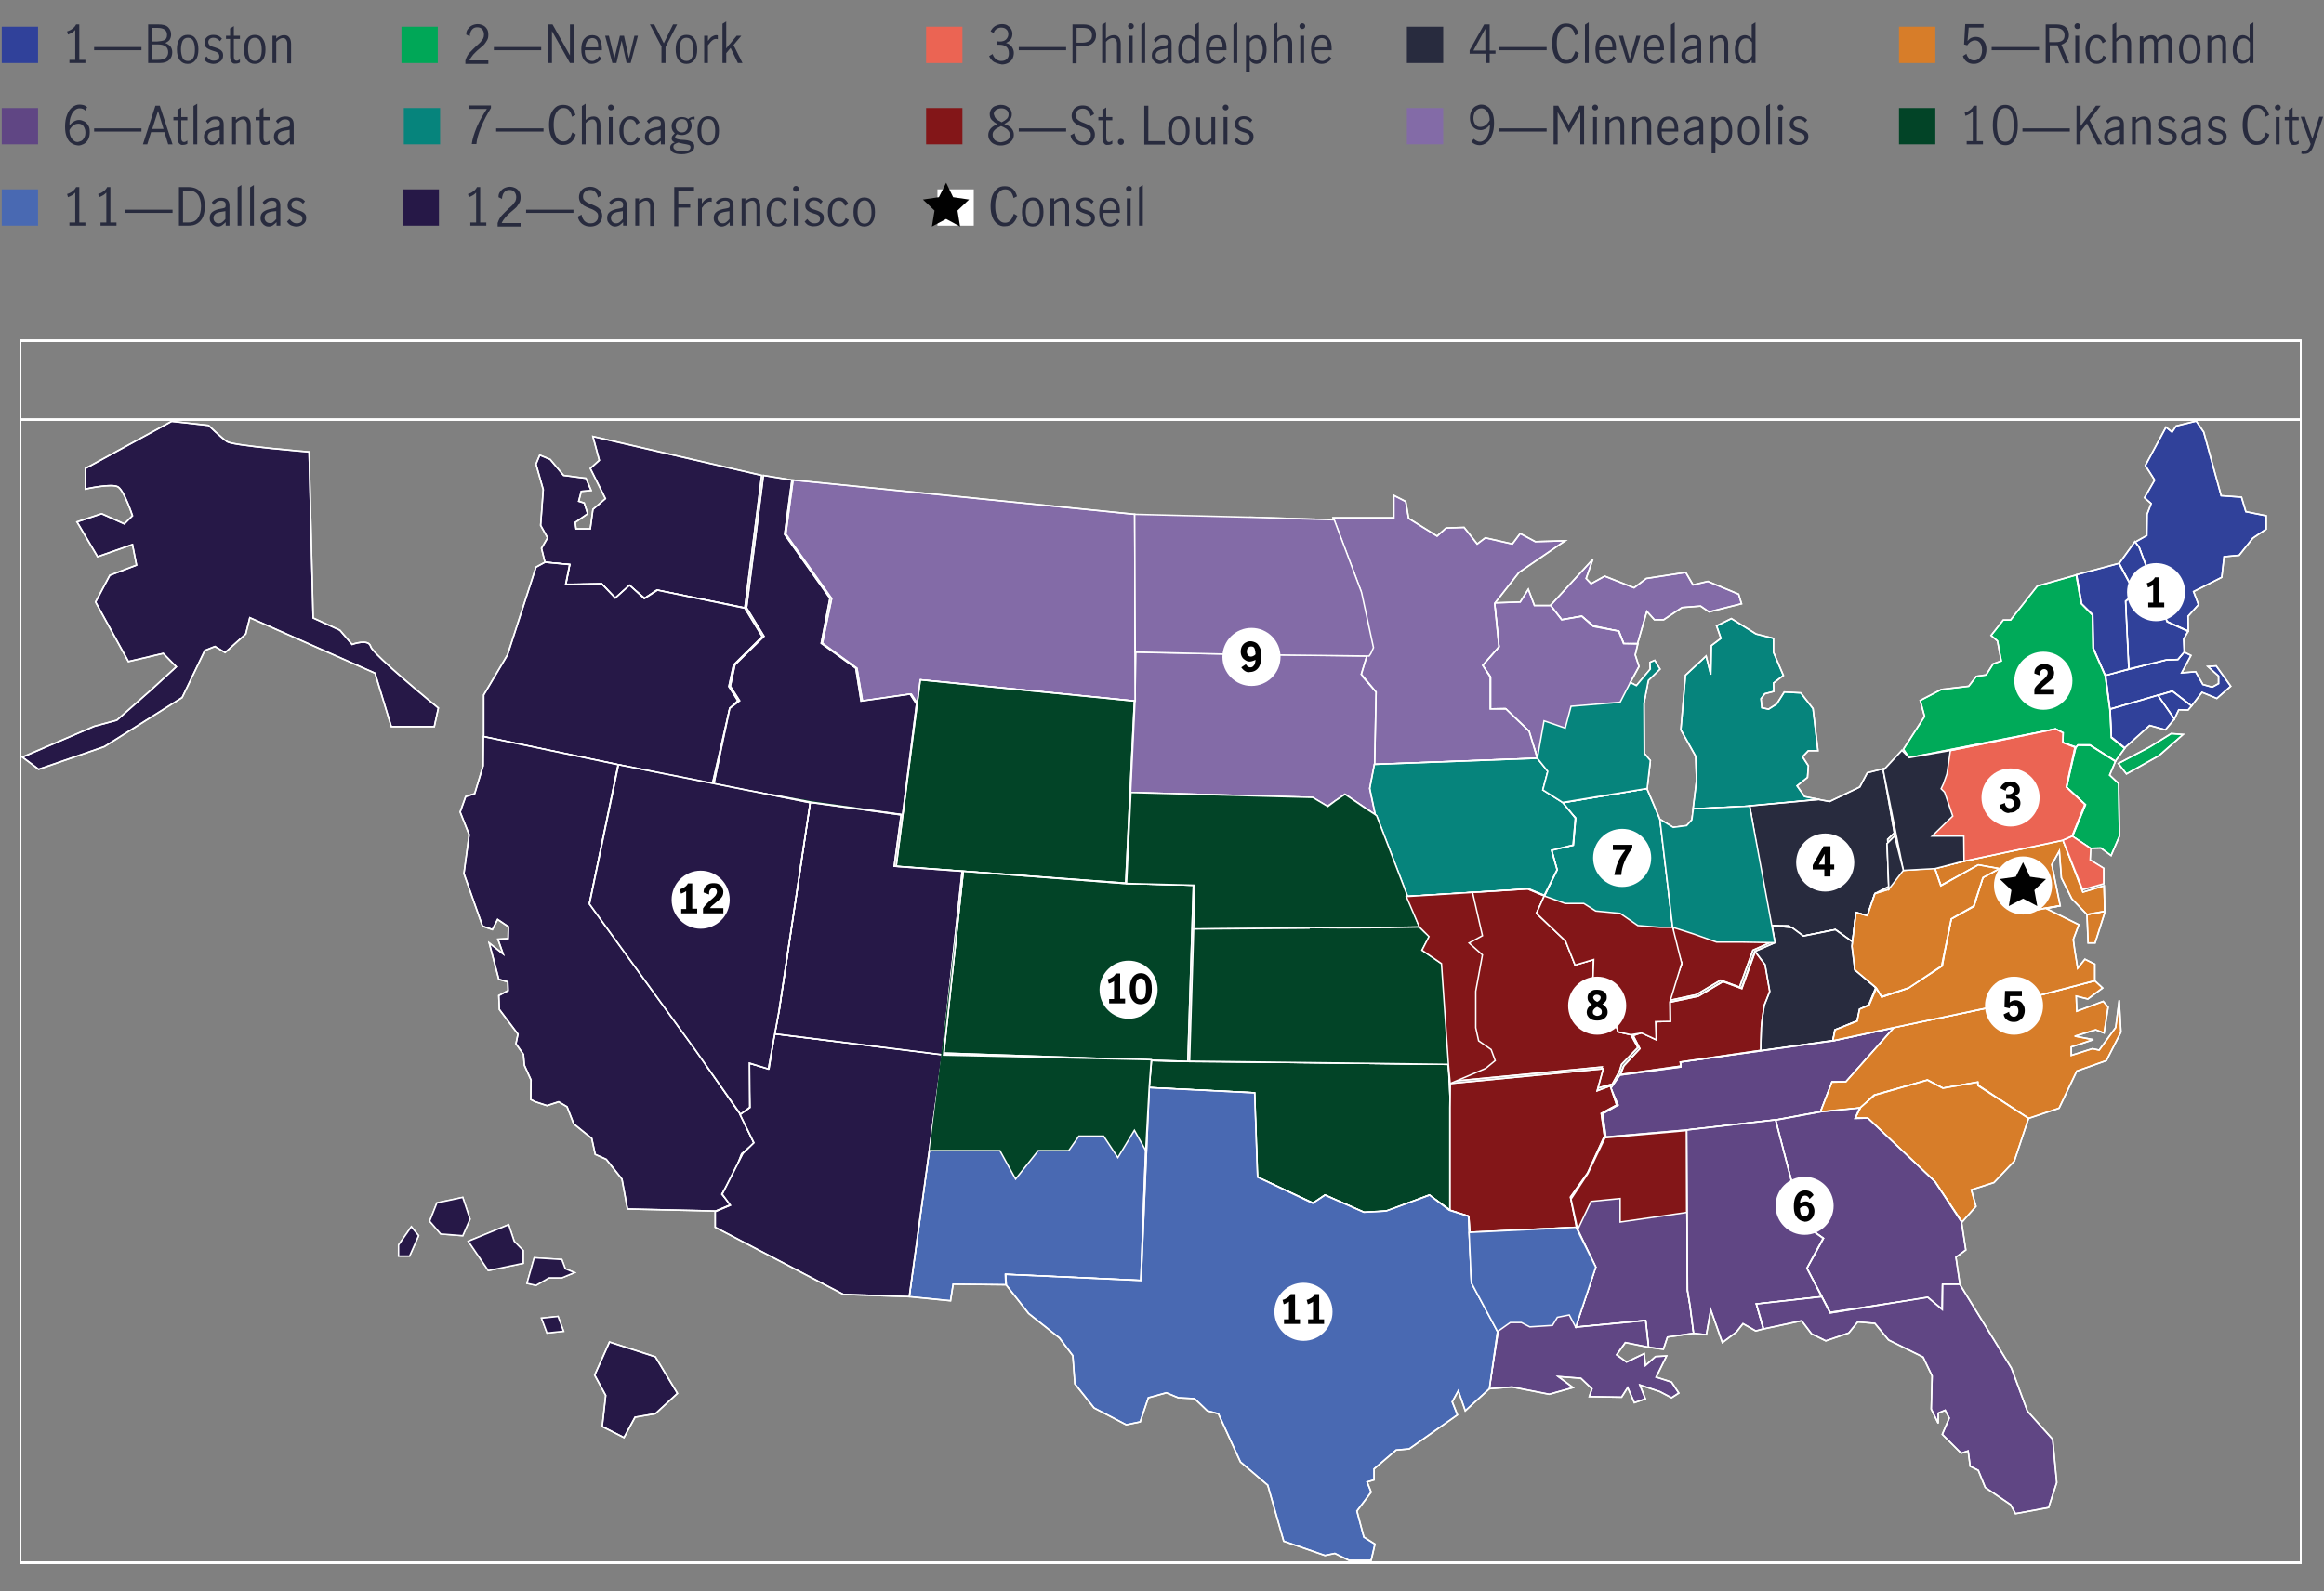<?xml version="1.0" encoding="utf-8"?>
<!-- Generator: Adobe Illustrator 24.3.0, SVG Export Plug-In . SVG Version: 6.00 Build 0)  -->
<svg version="1.1" id="Layer_1" xmlns="http://www.w3.org/2000/svg" xmlns:xlink="http://www.w3.org/1999/xlink" x="0px" y="0px"
	 viewBox="0 0 800 547.9" style="enable-background:new 0 0 800 547.9;" xml:space="preserve">
<rect x="0" y="0" width="800" height="547.9" fill="#808080" stroke="none"/>
<style type="text/css">
	.st0{fill:#024427;stroke:#FFFFFF;stroke-width:0.5;}
	.st1{fill:none;stroke:#FFFFFF;stroke-width:0.5;}
	.st2{fill:#836BA7;stroke:#FFFFFF;stroke-width:0.5;}
	.st3{fill:none;stroke:#FFFFFF;stroke-width:0.5;stroke-miterlimit:10;}
	.st4{fill:#06847C;stroke:#FFFFFF;stroke-width:0.5;}
	.st5{fill:#282B3E;stroke:#FFFFFF;stroke-width:0.5;}
	.st6{fill:#831618;stroke:#FFFFFF;stroke-width:0.5;}
	.st7{fill:#604684;stroke:#FFFFFF;stroke-width:0.5;}
	.st8{fill:#D77D29;stroke:#FFFFFF;stroke-width:0.5;}
	.st9{fill:#024427;stroke:#FFFFFF;stroke-width:0.5;stroke-miterlimit:10;}
	.st10{clip-path:url(#SVGID_2_);fill:#4969B2;stroke:#FFFFFF;stroke-width:0.5;}
	.st11{clip-path:url(#SVGID_2_);fill:none;stroke:#FFFFFF;stroke-width:0.5;}
	.st12{clip-path:url(#SVGID_2_);fill:#831618;stroke:#FFFFFF;stroke-width:0.5;}
	.st13{clip-path:url(#SVGID_2_);fill:#261847;stroke:#FFFFFF;stroke-width:0.5;stroke-miterlimit:10;}
	.st14{clip-path:url(#SVGID_4_);fill:none;stroke:#FFFFFF;stroke-width:0.5;}
	.st15{clip-path:url(#SVGID_6_);fill:#261847;stroke:#FFFFFF;stroke-width:0.5;stroke-miterlimit:10;}
	.st16{clip-path:url(#SVGID_6_);fill:none;stroke:#FFFFFF;stroke-width:0.5;}
	.st17{clip-path:url(#SVGID_6_);fill:#261847;stroke:#FFFFFF;stroke-width:0.5;}
	.st18{clip-path:url(#SVGID_6_);fill:#30419A;stroke:#FFFFFF;stroke-width:0.5;}
	.st19{clip-path:url(#SVGID_8_);fill:none;stroke:#FFFFFF;stroke-width:0.5;}
	.st20{clip-path:url(#SVGID_10_);fill:#30419A;stroke:#FFFFFF;stroke-width:0.5;}
	.st21{clip-path:url(#SVGID_10_);fill:none;stroke:#FFFFFF;stroke-width:0.5;}
	.st22{clip-path:url(#SVGID_10_);fill:#00AA59;stroke:#FFFFFF;stroke-width:0.5;}
	.st23{clip-path:url(#SVGID_10_);fill:#47C1BE;stroke:#FFFFFF;stroke-width:0.5;}
	.st24{clip-path:url(#SVGID_10_);fill:#EB6453;stroke:#FFFFFF;stroke-width:0.5;}
	.st25{clip-path:url(#SVGID_10_);fill:#024427;stroke:#FFFFFF;stroke-width:0.5;stroke-miterlimit:10;}
	.st26{clip-path:url(#SVGID_10_);fill:#831618;stroke:#FFFFFF;stroke-width:0.5;}
	.st27{clip-path:url(#SVGID_10_);fill:#024427;stroke:#FFFFFF;stroke-width:0.5;}
	.st28{fill:#30419A;}
	.st29{fill:#282B3E;}
	.st30{fill:#00A757;}
	.st31{fill:#EB6453;}
	.st32{fill:#D77D29;}
	.st33{fill:#604684;}
	.st34{fill:#06847C;}
	.st35{fill:#831618;}
	.st36{fill:#836BA7;}
	.st37{fill:#024427;}
	.st38{fill:#4969B2;}
	.st39{fill:#261847;}
	.st40{fill:#FFFFFF;}
	.st41{fill:#EB6453;stroke:#FFFFFF;stroke-width:0.5;}
	.st42{fill:#4969B2;stroke:#FFFFFF;stroke-width:0.5;}
	.st43{fill:#010101;}
</style>
<g>
	<polygon class="st0" points="407,365.5 396.4,365.2 395.6,374.5 431.8,376.3 432.8,405.3 452.1,414.3 456.1,411.5 469.7,417.5 
		477.5,417 492,411.5 499.2,416.7 499.2,378.8 498.6,366.5 450.5,365.9 	"/>
	<polygon class="st1" points="407,365.5 396.4,365.2 395.6,374.5 431.8,376.3 432.8,405.3 452.1,414.3 456.1,411.5 469.7,417.5 
		477.5,417 492,411.5 499.2,416.7 499.2,378.8 498.6,366.5 450.5,365.9 	"/>
	<polygon class="st1" points="431.8,197.1 432.8,211.4 428.3,225.4 471.3,225.9 471.9,225.1 472.7,223.1 468.7,204 459.3,179 
		430.3,178.1 	"/>
	<polyline class="st1" points="459.6,275.8 463,273.5 474,280.9 472,272.3 473.9,263.5 474.1,238.7 469,233 471.3,225.9 458,225.7 
		457.5,244.8 457.5,262.4 457.9,270.1 459.6,275.8 	"/>
	<polygon class="st2" points="473.9,263.5 474.1,238.7 469,233 471.3,225.9 458,225.7 432.5,225.4 391,224.6 390.7,241.6 
		389.2,272.9 451.6,274.6 456.8,277.7 459.6,275.8 463,273.5 474,280.9 472,272.3 	"/>
	<polygon class="st2" points="273,165.3 270.5,183.9 286.3,206.1 283.1,221.5 295,230.1 296.9,241.4 313.7,239 315.9,242.4 
		317,234.1 390.8,241.4 390.6,177.1 	"/>
	<polygon class="st3" points="273,165.3 270.5,183.9 286.3,206.1 283.1,221.5 295,230.1 296.9,241.4 313.7,239 315.9,242.4 
		317,234.1 390.8,241.4 390.6,177.1 	"/>
	<polygon class="st4" points="626.3,275.3 602.1,277.6 582.8,278.6 584,268.7 583.7,260.4 578.6,251.3 580.2,232.5 587.3,225.9 
		588.9,232.3 589.1,222.3 592.4,219.8 590.9,215.5 596,213 604.5,218.3 610.5,219.8 610.5,224.6 613.9,232.6 610.5,235.2 
		610.6,238.1 607.5,238.9 606.2,240.6 606.5,243.7 608.8,244.2 611.6,242.4 614.2,238.3 619.9,238.6 624.1,244 625.8,258.5 
		622.5,258.5 620.5,260.6 622.5,263.7 622.2,267.7 618.6,270.6 621.2,274.3 	"/>
	<polygon class="st1" points="626.3,275.3 602.1,277.6 582.8,278.6 584,268.7 583.7,260.4 578.6,251.3 580.2,232.5 587.3,225.9 
		588.9,232.3 589.1,222.3 592.4,219.8 590.9,215.5 596,213 604.5,218.3 610.5,219.8 610.5,224.6 613.9,232.6 610.5,235.2 
		610.6,238.1 607.5,238.9 606.2,240.6 606.5,243.7 608.8,244.2 611.6,242.4 614.2,238.3 619.9,238.6 624.1,244 625.8,258.5 
		622.5,258.5 620.5,260.6 622.5,263.7 622.2,267.7 618.6,270.6 621.2,274.3 	"/>
	<polygon class="st5" points="648.7,264.6 642.8,266.1 640.2,271 629.8,276 626.1,275.3 602.1,277.5 609.5,318.7 615.8,318.8 
		620.2,322.4 631.8,320.1 637.7,324.4 638.9,314.2 642.8,315.3 645.4,307.7 650.5,305.1 649.8,289 652.5,286.4 	"/>
	<polygon class="st1" points="648.7,264.6 642.8,266.1 640.2,271 629.8,276 626.1,275.3 602.1,277.5 609.5,318.7 615.8,318.8 
		620.2,322.4 631.8,320.1 637.7,324.4 638.9,314.2 642.8,315.3 645.4,307.7 650.5,305.1 649.8,289 652.5,286.4 	"/>
	<polygon class="st6" points="582.9,278.5 582.4,282.3 580.6,284.3 576,284.9 571.4,282.1 576.4,324.3 578.9,331.9 574.1,344.6 
		583.9,342.5 592.3,337.5 598.8,339.9 603.4,327.2 610.3,324.1 602.3,277.6 	"/>
	<polygon class="st1" points="582.9,278.5 582.4,282.3 580.6,284.3 576,284.9 571.4,282.1 576.4,324.3 578.9,331.9 574.1,344.6 
		583.9,342.5 592.3,337.5 598.8,339.9 603.4,327.2 610.3,324.1 602.3,277.6 	"/>
	<polygon class="st4" points="566.9,271.5 537.7,276.4 542.4,281.7 541.6,291 534.1,292.6 536,299.5 528.7,314.6 539,324.1 
		542,332.3 548.3,330.3 548.5,341.7 554,345.4 556.9,355.2 561.5,356.2 564.4,355.2 569.4,357.6 569.2,351.3 574.2,351.2 
		574.2,344.6 578.9,331.7 576.4,324.5 571.4,282.1 	"/>
	<polygon class="st1" points="566.9,271.5 537.7,276.4 542.4,281.7 541.6,291 534.1,292.6 536,299.5 528.7,314.6 539,324.1 
		542,332.3 548.3,330.3 548.5,341.7 554,345.4 556.9,355.2 561.5,356.2 564.4,355.2 569.4,357.6 569.2,351.3 574.2,351.2 
		574.2,344.6 578.9,331.7 576.4,324.5 571.4,282.1 	"/>
	<polygon class="st2" points="599.5,207.9 588.3,210.7 585.4,208.7 579,209.2 572.7,213.4 569.5,213.4 566.9,210.5 563.7,221.6 
		559,221.7 557.3,217.4 548.5,215.5 544.5,212.2 537.6,213.4 533.7,208.5 548.3,192.6 546,199.2 547.7,201 552.4,198.4 562.5,202.4 
		566.7,199.2 580.3,197.1 582.8,201.4 587.9,200.2 598.5,204.6 	"/>
	<polygon class="st1" points="599.5,207.9 588.3,210.7 585.4,208.7 579,209.2 572.7,213.4 569.5,213.4 566.9,210.5 563.7,221.6 
		559,221.7 557.3,217.4 548.5,215.5 544.5,212.2 537.6,213.4 533.7,208.5 548.3,192.6 546,199.2 547.7,201 552.4,198.4 562.5,202.4 
		566.7,199.2 580.3,197.1 582.8,201.4 587.9,200.2 598.5,204.6 	"/>
	<polygon class="st2" points="568,228.1 569.6,227.4 571.4,230.4 567.4,234.3 565.9,242.2 566,259.4 568.1,261.9 567,271.5 
		538,276.4 531.1,271.9 532.7,265.7 529.3,261 526.1,251.6 518.2,244 513.1,244.1 513.1,233.1 510.3,229.1 516,222.7 514.5,207.6 
		523.3,207.3 526.1,202.9 528.2,208.5 533.8,208.5 537.6,213.4 544.5,212.2 548.5,215.7 557.2,217.3 558.9,221.6 563.8,221.7 
		562.9,225.5 564.2,229.5 561.2,235 563.3,236.1 568.1,230.4 	"/>
	<polygon class="st1" points="568,228.1 569.6,227.4 571.4,230.4 567.4,234.3 565.9,242.2 566,259.4 568.1,261.9 567,271.5 
		538,276.4 531.1,271.9 532.7,265.7 529.3,261 526.1,251.6 518.2,244 513.1,244.1 513.1,233.1 510.3,229.1 516,222.7 514.5,207.6 
		523.3,207.3 526.1,202.9 528.2,208.5 533.8,208.5 537.6,213.4 544.5,212.2 548.5,215.7 557.2,217.3 558.9,221.6 563.8,221.7 
		562.9,225.5 564.2,229.5 561.2,235 563.3,236.1 568.1,230.4 	"/>
	<polygon class="st2" points="458.9,178.3 479.8,178.3 479.8,170.6 483.9,172.7 484.9,178.5 494.7,184.6 497.8,181.8 504,181.6 
		508.5,187.3 511.3,185.2 520.6,187.3 523.3,183.7 528.5,186.5 538.8,186.2 522.9,197.1 514.5,207.8 516,222.7 510.4,229.1 
		513,233.1 513,244.1 518.4,244.1 526.4,251.8 529.2,261.1 473.2,263.2 473.7,238.3 468.6,232.2 470.9,224.6 472.2,222 468.3,203.2 
			"/>
	<polygon class="st1" points="458.9,178.3 479.8,178.3 479.8,170.6 483.9,172.7 484.9,178.5 494.7,184.6 497.8,181.8 504,181.6 
		508.5,187.3 511.3,185.2 520.6,187.3 523.3,183.7 528.5,186.5 538.8,186.2 522.9,197.1 514.5,207.8 516,222.7 510.4,229.1 
		513,233.1 513,244.1 518.4,244.1 526.4,251.8 529.2,261.1 473.2,263.2 473.7,238.3 468.6,232.2 470.9,224.6 472.2,222 468.3,203.2 
			"/>
	<polygon class="st4" points="473.1,263.2 471.5,271.5 473.4,280.5 484.1,308.7 526.3,306.1 531.6,308.3 536,299.5 534.1,292.8 
		541.5,291 542.3,281.7 537.9,276.3 531.1,272 532.8,265.6 529.2,261.1 	"/>
	<polygon class="st1" points="473.1,263.2 471.5,271.5 473.4,280.5 484.1,308.7 526.3,306.1 531.6,308.3 536,299.5 534.1,292.8 
		541.5,291 542.3,281.7 537.9,276.3 531.1,272 532.8,265.6 529.2,261.1 	"/>
	<polygon class="st6" points="484,308.7 487.7,318.3 491.7,321.8 489,326.4 496.2,331.8 499,372.4 551.5,367.4 549.4,374.8 
		555,373.3 557.5,368.8 558.2,366.5 563.8,360.7 561.4,356.3 557,355.3 553.9,345.3 548.2,341.8 548.6,330.4 542.2,332.3 538.9,324 
		528.9,314.5 531.6,308.5 525.9,306.1 	"/>
	<polygon class="st1" points="484,308.7 487.7,318.3 491.7,321.8 489,326.4 496.2,331.8 499,372.4 551.5,367.4 549.4,374.8 
		555,373.3 557.5,368.8 558.2,366.5 563.8,360.7 561.4,356.3 557,355.3 553.9,345.3 548.2,341.8 548.6,330.4 542.2,332.3 538.9,324 
		528.9,314.5 531.6,308.5 525.9,306.1 	"/>
	<polygon class="st7" points="552.5,391.8 546.6,404.1 540.8,412.9 543.1,423.4 549.3,436.3 542.4,457 566.5,454.7 567.5,463.9 
		572.6,464.6 574,460.4 583,459.1 581.8,449.7 580.9,444.5 580.5,389.3 	"/>
	<polygon class="st1" points="552.5,391.8 546.6,404.1 540.8,412.9 543.1,423.4 549.3,436.3 542.4,457 566.5,454.7 567.5,463.9 
		572.6,464.6 574,460.4 583,459.1 581.8,449.7 580.9,444.5 580.5,389.3 	"/>
	<polygon class="st5" points="557.7,370 559,367 564.5,361.1 562.2,356.7 565.1,355.7 570.1,358 569.9,351.8 574.9,351.7 
		574.8,345.1 584.6,343 593,338 599.5,340.4 604.1,327.6 611,324.6 610,318.7 616.9,319.4 620.8,322.3 631.8,320.1 638.4,324.8 
		638.5,333.7 645.7,340.1 643.3,346 640.3,347.5 639.3,351.5 631.6,354.7 631,358.3 578.3,365.7 578.5,367.1 	"/>
	<polygon class="st1" points="557.7,370 559,367 564.5,361.1 562.2,356.7 565.1,355.7 570.1,358 569.9,351.8 574.9,351.7 
		574.8,345.1 584.6,343 593,338 599.5,340.4 604.1,327.6 611,324.6 610,318.7 616.9,319.4 620.8,322.3 631.8,320.1 638.4,324.8 
		638.5,333.7 645.7,340.1 643.3,346 640.3,347.5 639.3,351.5 631.6,354.7 631,358.3 578.3,365.7 578.5,367.1 	"/>
	<polygon class="st8" points="724.7,313.7 718.4,314.9 718.8,324.7 721.2,324.7 	"/>
	<polygon class="st1" points="724.7,313.7 718.4,314.9 718.8,324.7 721.2,324.7 	"/>
	<polygon class="st7" points="630.9,358.4 578.5,365.7 578.6,367.4 557.6,370.2 554.5,374.7 557,380.5 551.7,383.5 552.8,391.5 
		580.6,389.1 611.4,385.6 626.7,382.8 630.7,372.5 635.4,372.6 652,353.9 	"/>
	<polygon class="st1" points="630.9,358.4 578.5,365.7 578.6,367.4 557.6,370.2 554.5,374.7 557,380.5 551.7,383.5 552.8,391.5 
		580.6,389.1 611.4,385.6 626.7,382.8 630.7,372.5 635.4,372.6 652,353.9 	"/>
	<polygon class="st8" points="723.8,340.2 721.1,337.7 689.9,345.9 652,353.8 635.4,372.5 630.6,372.6 626.6,383 640.5,381.5 
		645.1,377.1 663.5,371.9 668.8,374.7 680.8,372.7 680.8,373.6 698.3,385.1 708.8,381.6 714.9,368.8 725.1,365.2 730.1,355.4 
		729.5,344.4 728.3,353.8 722.6,361.6 720.3,361.1 713,363.4 713,360.5 720.6,358 714.2,356.8 721.4,354.6 724.3,355.7 725.7,346.8 
		724,344.8 714.9,348.2 714.7,343 718.7,344 	"/>
	<polygon class="st1" points="723.8,340.2 721.1,337.7 689.9,345.9 652,353.8 635.4,372.5 630.6,372.6 626.6,383 640.5,381.5 
		645.1,377.1 663.5,371.9 668.8,374.7 680.8,372.7 680.8,373.6 698.3,385.1 708.8,381.6 714.9,368.8 725.1,365.2 730.1,355.4 
		729.5,344.4 728.3,353.8 722.6,361.6 720.3,361.1 713,363.4 713,360.5 720.6,358 714.2,356.8 721.4,354.6 724.3,355.7 725.7,346.8 
		724,344.8 714.9,348.2 714.7,343 718.7,344 	"/>
	<polygon class="st8" points="698.3,385.1 680.9,373.8 680.8,372.6 668.8,374.7 663.5,371.9 645.3,377.1 640.5,381.3 638.6,385 
		643,385.1 666.1,406.9 675.4,420.8 680.2,415.4 678.6,409.7 686.4,407.2 693.4,399.8 	"/>
	<polygon class="st1" points="698.3,385.1 680.9,373.8 680.8,372.6 668.8,374.7 663.5,371.9 645.3,377.1 640.5,381.3 638.6,385 
		643,385.1 666.1,406.9 675.4,420.8 680.2,415.4 678.6,409.7 686.4,407.2 693.4,399.8 	"/>
	<polygon class="st7" points="611.2,385.7 626.9,382.8 640.2,381.5 638.6,385.1 643,385 666.1,406.9 675.2,420.7 676.7,430.4 
		673.3,432.9 674.7,442.4 668.7,442.4 668.6,450.9 663.3,446.9 630,451.9 622,436.7 627.7,426.4 620.5,421.3 	"/>
	<polygon class="st1" points="611.2,385.7 626.9,382.8 640.2,381.5 638.6,385.1 643,385 666.1,406.9 675.2,420.7 676.7,430.4 
		673.3,432.9 674.7,442.4 668.7,442.4 668.6,450.9 663.3,446.9 630,451.9 622,436.7 627.7,426.4 620.5,421.3 	"/>
	<polygon class="st7" points="627.1,446.5 622,436.7 627.6,426.4 620.5,421.3 611.2,385.6 580.6,389.1 580.9,444.3 581.8,449.8 
		581.8,449.9 583,459.1 587.4,459.6 588.9,451 592.9,462.3 597.7,458.7 597.7,458.7 600,455.8 604.4,458.3 607,457.6 604.6,449 
		604.9,449 	"/>
	<polygon class="st1" points="627.1,446.5 622,436.7 627.6,426.4 620.5,421.3 611.2,385.6 580.6,389.1 580.9,444.3 581.8,449.8 
		581.8,449.9 583,459.1 587.4,459.6 588.9,451 592.9,462.3 597.7,458.7 597.7,458.7 600,455.8 604.4,458.3 607,457.6 604.6,449 
		604.9,449 	"/>
	<polygon class="st7" points="674.6,442.2 692.4,471.1 697.9,485.9 706.6,495.6 708,510.5 705.2,519.1 693.8,521.2 692.1,518.1 
		683.4,512.2 681,506.3 678.2,504.9 677.5,499.6 675.1,500.4 668.6,493.9 671,488.3 669.6,485.6 667.2,486.6 667.2,490.1 
		664.8,485.2 665.1,473.8 662,467.3 650.1,461.4 645.4,455.7 639.5,455.2 636.4,459 628.5,461.7 623.6,459.3 620.2,454.8 
		607.1,457.6 604.6,449 627.1,446.5 630,452.1 663.6,446.7 668.6,450.9 668.7,442.2 	"/>
	<polygon class="st1" points="674.6,442.2 692.4,471.1 697.9,485.9 706.6,495.6 708,510.5 705.2,519.1 693.8,521.2 692.1,518.1 
		683.4,512.2 681,506.3 678.2,504.9 677.5,499.6 675.1,500.4 668.6,493.9 671,488.3 669.6,485.6 667.2,486.6 667.2,490.1 
		664.8,485.2 665.1,473.8 662,467.3 650.1,461.4 645.4,455.7 639.5,455.2 636.4,459 628.5,461.7 623.6,459.3 620.2,454.8 
		607.1,457.6 604.6,449 627.1,446.5 630,452.1 663.6,446.7 668.6,450.9 668.7,442.2 	"/>
	<polygon class="st8" points="724.5,313.8 724.3,305 717,307.2 710.1,289.2 676.1,296.5 666.1,299.1 668.1,304.9 681,297.9 
		688.1,299.2 696.3,303.6 696.7,314.2 709.2,311.9 706.3,297.7 708.9,293 709.6,302.3 713.2,309.5 718.4,314.9 	"/>
	<polygon class="st1" points="724.5,313.8 724.3,305 717,307.2 710.1,289.2 676.1,296.5 666.1,299.1 668.1,304.9 681,297.9 
		688.1,299.2 696.3,303.6 696.7,314.2 709.2,311.9 706.3,297.7 708.9,293 709.6,302.3 713.2,309.5 718.4,314.9 	"/>
	<polygon class="st8" points="668.6,332.6 656.9,340.2 647.8,343.3 645.9,340.2 643.4,346.1 640.1,347.5 639.3,351.6 631.7,354.6 
		630.9,358.4 651.7,353.9 690.6,345.7 721.1,337.7 721.1,332 717.7,330.3 715.2,333.4 714.2,327.2 713.7,323.5 715.6,318.4 
		704.1,312.7 709.2,311.9 696.5,314.1 696.6,303.6 688,299.2 682.6,302.1 679.5,312.1 671.7,316.4 669.5,327.5 	"/>
	<polygon class="st1" points="668.6,332.6 656.9,340.2 647.8,343.3 645.9,340.2 643.4,346.1 640.1,347.5 639.3,351.6 631.7,354.6 
		630.9,358.4 651.7,353.9 690.6,345.7 721.1,337.7 721.1,332 717.7,330.3 715.2,333.4 714.2,327.2 713.7,323.5 715.6,318.4 
		704.1,312.7 709.2,311.9 696.5,314.1 696.6,303.6 688,299.2 682.6,302.1 679.5,312.1 671.7,316.4 669.5,327.5 	"/>
	<polygon class="st8" points="637.5,325.8 638.5,334 645.8,340.1 647.7,343.2 657,340.2 668.4,332.6 671.7,316.4 679.4,312 
		682.6,302.2 688.3,299.1 681,297.8 668.1,305 666,298.9 655.2,299.7 652.2,287.9 649.6,290.5 650.2,306.2 645.4,307.7 642.8,315.3 
		638.9,314.2 	"/>
	<polygon class="st1" points="637.5,325.8 638.5,334 645.8,340.1 647.7,343.2 657,340.2 668.4,332.6 671.7,316.4 679.4,312 
		682.6,302.2 688.3,299.1 681,297.8 668.1,305 666,298.9 655.2,299.7 652.2,287.9 649.6,290.5 650.2,306.2 645.4,307.7 642.8,315.3 
		638.9,314.2 	"/>
	<path class="st2" d="M468.7,204l-9.4-25l-29.1-0.9l0,0l-39.6-1l0.2,47.4l37.6,0.9l0,0l42.9,0.5l0.6-0.9l0.9-2L468.7,204z"/>
	<polygon class="st1" points="409.5,365.4 410.9,319.9 460.1,319.5 488.4,319.3 492.1,322.4 489.2,327.3 496.6,332.7 499.2,366.5 	
		"/>
	<polygon class="st7" points="573.7,466.9 570.1,474.2 575.4,475.9 577.9,479.7 575.4,481.3 571.4,479.2 564.5,476.9 566.4,481.7 
		562.6,483 560.3,477.8 558.2,481.1 547.1,480.9 548,478.2 544.2,474.6 536.4,474 541.5,477.8 533.3,480.1 520.5,477.6 512.6,478.2 
		515.7,458.5 506.3,441.8 505.7,424.4 542.5,422.6 549.3,436.3 542.4,457 566.5,454.7 567.5,463.9 559.5,462.3 556.5,466.5 
		559.9,469 566,466.1 566.4,470.2 569.9,467.1 	"/>
	<polygon class="st1" points="573.7,466.9 570.1,474.2 575.4,475.9 577.9,479.7 575.4,481.3 571.4,479.2 564.5,476.9 566.4,481.7 
		562.6,483 560.3,477.8 558.2,481.1 547.1,480.9 548,478.2 544.2,474.6 536.4,474 541.5,477.8 533.3,480.1 520.5,477.6 512.6,478.2 
		515.7,458.5 506.3,441.8 505.7,424.4 542.5,422.6 549.3,436.3 542.4,457 566.5,454.7 567.5,463.9 559.5,462.3 556.5,466.5 
		559.9,469 566,466.1 566.4,470.2 569.9,467.1 	"/>
	<polygon class="st9" points="316.8,234.1 390.5,241.4 387.5,304.1 308.5,298.3 	"/>
	<polygon class="st1" points="316.8,234.1 390.5,241.4 387.5,304.1 308.5,298.3 	"/>
	<polygon class="st9" points="331.6,300 386.9,304.2 410.8,304.8 408.9,365.5 324.9,362.6 	"/>
	<polygon class="st1" points="331.6,300 386.9,304.2 410.8,304.8 408.9,365.5 324.9,362.6 	"/>
	<g>
		<defs>
			<rect id="SVGID_1_" x="7.1" y="117.3" width="784.9" height="420.8"/>
		</defs>
		<clipPath id="SVGID_2_">
			<use xlink:href="#SVGID_1_"  style="overflow:visible;"/>
		</clipPath>
		<path class="st10" d="M396.3,365c0,0-0.7,5.8-1.1,13.3c-1,21.5-1,21.4-2.5,62.6l-46.6-2.1l0.1,3.6l-18.1-0.2l-0.9,5.7l-14.2-1.4
			l11.4-83.4L396.3,365z"/>
		<path class="st11" d="M396.3,365c0,0-0.7,5.8-1.1,13.3c-1,21.5-1,21.4-2.5,62.6l-46.6-2.1l0.1,3.6l-18.1-0.2l-0.9,5.7l-14.2-1.4
			l11.4-83.4L396.3,365z"/>
		<polygon class="st12" points="556.5,380.5 554.3,373.9 549.8,375.6 551.9,368 499.2,373.1 499.1,381.4 499.1,416.7 505.6,418.8 
			506,424.3 542.7,422.6 540.6,412.2 546.5,403.9 552.3,391.2 551.2,383.4 		"/>
		<polygon class="st11" points="556.5,380.5 554.3,373.9 549.8,375.6 551.9,368 499.2,373.1 499.1,381.4 499.1,416.7 505.6,418.8 
			506,424.3 542.7,422.6 540.6,412.2 546.5,403.9 552.3,391.2 551.2,383.4 		"/>
		<polygon class="st10" points="395.6,374.5 431.9,376.3 432.9,405.3 451.9,414.3 456.1,411.5 469.5,417.4 477.1,417 492.1,411.5 
			498.9,416.7 505.5,418.8 506.5,441.7 515.5,458.5 512.7,478.2 504.4,485.8 502,478.9 499.9,482.7 501.7,487.2 485.1,498.9 
			480.6,499.3 473,505.8 473,509.6 470.6,510.3 472,513.8 467.1,520.3 469.5,529.3 473.3,531.7 472,537.3 464.4,537.3 459.5,534.9 
			456.1,535.6 441.9,530.7 436.4,511.4 427,503.4 419.4,486.8 415.6,485.8 411.2,481.6 405.6,481.3 401.5,479.6 395.3,481.3 
			392.5,489.6 387.7,490.6 376.6,484.8 370,476.5 369.3,466.8 364.7,460.7 354.1,452.3 346.4,442.5 346.2,438.8 392.8,440.9 		"/>
		<polygon class="st11" points="395.6,374.5 431.9,376.3 432.9,405.3 451.9,414.3 456.1,411.5 469.5,417.4 477.1,417 492.1,411.5 
			498.9,416.7 505.5,418.8 506.5,441.7 515.5,458.5 512.7,478.2 504.4,485.8 502,478.9 499.9,482.7 501.7,487.2 485.1,498.9 
			480.6,499.3 473,505.8 473,509.6 470.6,510.3 472,513.8 467.1,520.3 469.5,529.3 473.3,531.7 472,537.3 464.4,537.3 459.5,534.9 
			456.1,535.6 441.9,530.7 436.4,511.4 427,503.4 419.4,486.8 415.6,485.8 411.2,481.6 405.6,481.3 401.5,479.6 395.3,481.3 
			392.5,489.6 387.7,490.6 376.6,484.8 370,476.5 369.3,466.8 364.7,460.7 354.1,452.3 346.4,442.5 346.2,438.8 392.8,440.9 		"/>
		<polygon class="st13" points="262.2,163.7 204.1,150.3 206.3,158.5 203.2,161.3 208.4,171.7 204.1,175.4 203.2,182.1 198.3,182.1 
			198,179.9 202.3,176.9 201.1,173.2 199.2,172.6 200.1,169.2 203.5,168.9 201.7,164.7 194,163.7 189.4,158.2 185.8,156.7 
			184.5,159.8 187,168.6 186.1,180.9 188.5,185.2 186.4,188.8 187.6,193.6 196.1,194.4 194.8,201.2 207.2,201.1 211.8,206 
			216.7,201.6 221.9,206 226.1,203.2 256.4,209.3 		"/>
		<polygon class="st11" points="262.2,163.7 204.1,150.3 206.3,158.5 203.2,161.3 208.4,171.7 204.1,175.4 203.2,182.1 198.3,182.1 
			198,179.9 202.3,176.9 201.1,173.2 199.2,172.6 200.1,169.2 203.5,168.9 201.7,164.7 194,163.7 189.4,158.2 185.8,156.7 
			184.5,159.8 187,168.6 186.1,180.9 188.5,185.2 186.4,188.8 187.6,193.6 196.1,194.4 194.8,201.2 207.2,201.1 211.8,206 
			216.7,201.6 221.9,206 226.1,203.2 256.4,209.3 		"/>
		<polygon class="st13" points="187.6,193.6 184.5,195.3 174.7,225.5 166.5,239.3 166.5,253.7 245.2,270.1 251.2,243.9 254,241.3 
			250.9,236.4 252.5,229 262.4,219.2 256.4,209.4 226.3,203.2 221.8,206.1 216.7,201.5 211.8,205.9 207.1,201 194.7,201.3 
			196.1,194.4 		"/>
		<polygon class="st11" points="187.6,193.6 184.5,195.3 174.7,225.5 166.5,239.3 166.5,253.7 245.2,270.1 251.2,243.9 254,241.3 
			250.9,236.4 252.5,229 262.4,219.2 256.4,209.4 226.3,203.2 221.8,206.1 216.7,201.5 211.8,205.9 207.1,201 194.7,201.3 
			196.1,194.4 		"/>
		<polyline class="st13" points="202.9,311.1 212.8,263.3 166.4,253.6 166.3,263.7 163.4,273.3 160.3,274.3 158.4,279.6 
			161.5,287.4 159.7,300.8 166.1,318.9 169.5,320.1 171.3,316.6 175,319.1 174.9,323.2 171.4,323.4 173.2,328.5 168.4,324.7 
			171.7,337.2 174.8,338.1 174.9,341.1 171.7,342.8 171.9,347.6 178.3,356.1 177.6,359.4 180.2,363.1 180.5,366.8 182.8,371.9 
			182.7,378.6 184.3,379.4 184.3,379.4 188.3,380.7 192.3,379.4 195.2,381.1 197.5,387 203.7,392 204.9,397.5 208.7,399.2 
			214.1,406 216,416.3 246.4,417 251.6,414.8 248.5,411.2 252.7,404.1 255.3,397.3 259.6,393.7 254.9,383.8 243,366.7 243.2,366.7 
			203,311.2 		"/>
		<polyline class="st11" points="202.9,311.1 212.8,263.3 166.4,253.6 166.3,263.7 163.4,273.3 160.3,274.3 158.4,279.6 
			161.5,287.4 159.7,300.8 166.1,318.9 169.5,320.1 171.3,316.6 175,319.1 174.9,323.2 171.4,323.4 173.2,328.5 168.4,324.7 
			171.7,337.2 174.8,338.1 174.9,341.1 171.7,342.8 171.9,347.6 178.3,356.1 177.6,359.4 180.2,363.1 180.5,366.8 182.8,371.9 
			182.7,378.6 184.3,379.4 184.3,379.4 188.3,380.7 192.3,379.4 195.2,381.1 197.5,387 203.7,392 204.9,397.5 208.7,399.2 
			214.1,406 216,416.3 246.4,417 251.6,414.8 248.5,411.2 252.7,404.1 255.3,397.3 259.6,393.7 254.9,383.8 243,366.7 243.2,366.7 
			203,311.2 		"/>
		<polygon class="st13" points="266.6,356 324.4,363.1 313,446.5 290.3,445.7 246.2,422.6 246.2,417.2 251.4,415 248.6,411.2 
			255.7,397.2 259.5,393.5 254.7,383.7 258.1,381.4 257.8,366.1 264.7,368 		"/>
		<polygon class="st11" points="266.6,356 324.4,363.1 313,446.5 290.3,445.7 246.2,422.6 246.2,417.2 251.4,415 248.6,411.2 
			255.7,397.2 259.5,393.5 254.7,383.7 258.1,381.4 257.8,366.1 264.7,368 		"/>
		<path class="st13" d="M60.7,229.6l-8.5,7.8l-12,10.6l-7.8,2.1L7.7,260.7l5.6,4.2l22.6-7.8l26.8-16.9l7.8-16.2l3.5-1.4l3.5,2.1
			l7.1-6.4l1.4-5.6l43.1,19.1l5.6,18.4h14.8l1.4-6.4c0,0-22.6-18.4-23.3-21.2c-0.7-2.8-6.4-0.7-6.4-0.7l-4.2-4.9l-9.2-4.2l-1.4-57.2
			c0,0-26.1-2.1-28.2-3.5c-2.1-1.4-6.4-5.6-6.4-5.6l-12.7-1.4l-29.7,16.2v7.1c0,0,9.2-2.1,11.3-0.7c2.1,1.4,4.9,9.9,4.9,9.9
			l-2.8,2.8l-7.8-3.5l-8.5,2.8l7.1,12l12-4.2l1.4,7.1l-9.2,3.5l-4.9,9.2l11.3,20.5l12-2.8L60.7,229.6z"/>
		<use xlink:href="#SVGID_1_"  style="overflow:visible;fill:none;stroke:#FFFFFF;stroke-width:0.5;stroke-miterlimit:10;"/>
	</g>
	<g>
		<defs>
			<rect id="SVGID_3_" x="7.1" y="144.5" width="784.9" height="393.5"/>
		</defs>
		<clipPath id="SVGID_4_">
			<use xlink:href="#SVGID_3_"  style="overflow:visible;"/>
		</clipPath>
		<path class="st14" d="M60.7,229.6l-8.5,7.8l-12,10.6l-7.8,2.1L7.7,260.7l5.6,4.2l22.6-7.8l26.8-16.9l7.8-16.2l3.5-1.4l3.5,2.1
			l7.1-6.4l1.4-5.6l43.1,19.1l5.6,18.4h14.8l1.4-6.4c0,0-22.6-18.4-23.3-21.2c-0.7-2.8-6.4-0.7-6.4-0.7l-4.2-4.9l-9.2-4.2l-1.4-57.2
			c0,0-26.1-2.1-28.2-3.5c-2.1-1.4-6.4-5.6-6.4-5.6l-12.7-1.4l-29.7,16.2v7.1c0,0,9.2-2.1,11.3-0.7c2.1,1.4,4.9,9.9,4.9,9.9
			l-2.8,2.8l-7.8-3.5l-8.5,2.8l7.1,12l12-4.2l1.4,7.1l-9.2,3.5l-4.9,9.2l11.3,20.5l12-2.8L60.7,229.6z"/>
		<use xlink:href="#SVGID_3_"  style="overflow:visible;fill:none;stroke:#FFFFFF;stroke-width:0.5;stroke-miterlimit:10;"/>
	</g>
	<g>
		<defs>
			<rect id="SVGID_5_" x="7.1" y="117.3" width="784.9" height="420.8"/>
		</defs>
		<clipPath id="SVGID_6_">
			<use xlink:href="#SVGID_5_"  style="overflow:visible;"/>
		</clipPath>
		<polygon class="st15" points="209.8,462.1 204.7,473.5 208.5,480.5 207.3,491.2 214.8,495 218.6,488 225.6,486.8 233.2,479.8 
			225.6,467.2 		"/>
		<polygon class="st16" points="209.8,462.1 204.7,473.5 208.5,480.5 207.3,491.2 214.8,495 218.6,488 225.6,486.8 233.2,479.8 
			225.6,467.2 		"/>
		<polygon class="st15" points="186.4,453.9 188.3,459 194,458.4 192.1,453.3 		"/>
		<polygon class="st17" points="186.4,453.9 188.3,459 194,458.4 192.1,453.3 		"/>
		<polygon class="st15" points="181.4,441.9 184.5,442.6 189,440 193.4,440 197.8,438.2 194.6,436.9 193.4,433.7 183.9,433.1 		"/>
		<polygon class="st17" points="181.4,441.9 184.5,442.6 189,440 193.4,440 197.8,438.2 194.6,436.9 193.4,433.7 183.9,433.1 		"/>
		<polygon class="st15" points="168.1,437.5 180.1,435 180.1,430.6 177,427.4 175.1,421.7 161.2,427.4 		"/>
		<polygon class="st17" points="168.1,437.5 180.1,435 180.1,430.6 177,427.4 175.1,421.7 161.2,427.4 		"/>
		<polygon class="st15" points="159.3,425.5 161.8,419.8 159.3,412.3 150.4,414.2 147.9,420.5 151.7,424.9 		"/>
		<polygon class="st17" points="159.3,425.5 161.8,419.8 159.3,412.3 150.4,414.2 147.9,420.5 151.7,424.9 		"/>
		<polygon class="st15" points="137.2,428.7 137.2,432.5 141,432.5 144.1,425.5 141.6,422.4 		"/>
		<polygon class="st17" points="137.2,428.7 137.2,432.5 141,432.5 144.1,425.5 141.6,422.4 		"/>
		<polygon class="st15" points="315.5,242.4 313.3,239 296.4,241.4 294.6,230.1 282.7,221.5 285.7,206 270.1,184 272.6,165.3 
			262.8,163.7 257,209.3 263,219.1 253,228.9 251.4,236.3 254.6,241.3 251.2,243.9 245.7,270.1 279.3,276.3 310.7,280.6 		"/>
		<polygon class="st16" points="315.5,242.4 313.3,239 296.4,241.4 294.6,230.1 282.7,221.5 285.7,206 270.1,184 272.6,165.3 
			262.8,163.7 257,209.3 263,219.1 253,228.9 251.4,236.3 254.6,241.3 251.2,243.9 245.7,270.1 279.3,276.3 310.7,280.6 		"/>
		<polygon class="st17" points="324.4,363.2 331.2,300 307.8,298.3 310.2,280.6 278.9,276.3 268.2,348 266.7,356 		"/>
		<polygon class="st16" points="324.4,363.2 331.2,300 307.8,298.3 310.2,280.6 278.9,276.3 268.2,348 266.7,356 		"/>
		<polygon class="st15" points="274.7,304.4 278.9,276.4 212.9,263.3 202.9,311.3 239.3,361.5 254.9,383.7 258.1,381.3 258,366.1 
			264.5,368.1 268.2,347.9 		"/>
		<polygon class="st16" points="274.7,304.4 278.9,276.4 212.9,263.3 202.9,311.3 239.3,361.5 254.9,383.7 258.1,381.3 258,366.1 
			264.5,368.1 268.2,347.9 		"/>
		<polygon class="st18" points="751.8,224.5 754.2,225.7 751,231.7 755.8,231.3 758.3,235.7 761.5,236.6 763.7,235.4 763.7,232.8 
			760,229.5 762.9,229.3 767.9,236.3 763.1,240.5 758,238.4 754.4,243.1 747.8,238 726.3,244.2 724.8,232.5 745.7,227.2 749.8,227 
					"/>
		<polygon class="st16" points="751.8,224.5 754.2,225.7 751,231.7 755.8,231.3 758.3,235.7 761.5,236.6 763.7,235.4 763.7,232.8 
			760,229.5 762.9,229.3 767.9,236.3 763.1,240.5 758,238.4 754.4,243.1 747.8,238 726.3,244.2 724.8,232.5 745.7,227.2 749.8,227 
					"/>
		<polygon class="st18" points="754.4,243.1 753.2,244.5 750,244.4 748.5,247.6 742.8,239.5 747.8,238 		"/>
		<polygon class="st16" points="754.4,243.1 753.2,244.5 750,244.4 748.5,247.6 742.8,239.5 747.8,238 		"/>
		<polygon class="st18" points="726.4,244.2 726.8,253.8 731.4,257.5 740,249.8 745.4,251.3 748.5,247.6 742.8,239.4 		"/>
		<polygon class="st16" points="726.4,244.2 726.8,253.8 731.4,257.5 740,249.8 745.4,251.3 748.5,247.6 742.8,239.4 		"/>
		<path class="st18" d="M764.6,170.7l-6-21.9l-2.6-3.8l-6.9,1.7l-1.4,2.1l-2.1-1.7l-7.1,13.2l3.2,5l-3.5,6.1l2.3,2l-1.4,3.7
			l-0.1,7.3l-4.1,2.3c0,0,1.1,1.4,1.4,1.8c0.1,0.1,0.1,0.1,0.1,0.1l9.5,25.4l7.4,3.3l-0.1-5.1l3.6-4l-1.7-4.5l9.7-4.9l0.8-7.1
			l5.2-0.5l4.7-5.9l4.6-3.1v-4.6l-7-1.4l-1.5-5L764.6,170.7z"/>
		<use xlink:href="#SVGID_5_"  style="overflow:visible;fill:none;stroke:#FFFFFF;stroke-width:0.5;stroke-miterlimit:10;"/>
	</g>
	<g>
		<defs>
			<rect id="SVGID_7_" x="7.1" y="144.5" width="784.9" height="393.5"/>
		</defs>
		<clipPath id="SVGID_8_">
			<use xlink:href="#SVGID_7_"  style="overflow:visible;"/>
		</clipPath>
		<path class="st19" d="M764.6,170.7l-6-21.9l-2.6-3.8l-6.9,1.7l-1.4,2.1l-2.1-1.7l-7.1,13.2l3.2,5l-3.5,6.1l2.3,2l-1.4,3.7
			l-0.1,7.3l-4.1,2.3c0,0,1.1,1.4,1.4,1.8c0.1,0.1,0.1,0.1,0.1,0.1l9.5,25.4l7.4,3.3l-0.1-5.1l3.6-4l-1.7-4.5l9.7-4.9l0.8-7.1
			l5.2-0.5l4.7-5.9l4.6-3.1v-4.6l-7-1.4l-1.5-5L764.6,170.7z"/>
		<use xlink:href="#SVGID_7_"  style="overflow:visible;fill:none;stroke:#FFFFFF;stroke-width:0.5;stroke-miterlimit:10;"/>
	</g>
	<g>
		<defs>
			<rect id="SVGID_9_" x="7.1" y="117.3" width="784.9" height="420.8"/>
		</defs>
		<clipPath id="SVGID_10_">
			<use xlink:href="#SVGID_9_"  style="overflow:visible;"/>
		</clipPath>
		<polygon class="st20" points="734.9,186.5 736.3,188.3 746,214.1 753.2,217.4 751.7,220.1 751.9,224.5 749.7,227.1 745.8,227.2 
			732.8,230.4 731.6,207.1 734.9,204.2 729.5,194 		"/>
		<polygon class="st21" points="734.9,186.5 736.3,188.3 746,214.1 753.2,217.4 751.7,220.1 751.9,224.5 749.7,227.1 745.8,227.2 
			732.8,230.4 731.6,207.1 734.9,204.2 729.5,194 		"/>
		<polygon class="st20" points="729.4,194 714.8,197.9 716.6,208 720.4,211.7 720.6,223.2 724.7,232.6 732.8,230.4 731.7,207 
			734.9,204.2 		"/>
		<polygon class="st21" points="729.4,194 714.8,197.9 716.6,208 720.4,211.7 720.6,223.2 724.7,232.6 732.8,230.4 731.7,207 
			734.9,204.2 		"/>
		<polygon class="st22" points="714.7,198 701.3,201.8 692.1,213.5 689.6,213.5 685.4,218.8 687.6,220.7 688.9,227.6 686.1,228.6 
			683.7,232.4 680.3,232.9 677.7,236.3 668.3,237.4 661,241.2 662.5,246.7 655.2,258 657.2,260.9 707.6,251 710,252.4 710.1,255.7 
			714.8,257.3 715.3,256.5 719.4,256.5 728.2,262.1 731.4,257.7 726.8,254 726.3,244.3 724.7,232.7 720.5,223.2 720.3,211.8 
			716.4,207.8 		"/>
		<polygon class="st21" points="714.7,198 701.3,201.8 692.1,213.5 689.6,213.5 685.4,218.8 687.6,220.7 688.9,227.6 686.1,228.6 
			683.7,232.4 680.3,232.9 677.7,236.3 668.3,237.4 661,241.2 662.5,246.7 655.2,258 657.2,260.9 707.6,251 710,252.4 710.1,255.7 
			714.8,257.3 715.3,256.5 719.4,256.5 728.2,262.1 731.4,257.7 726.8,254 726.3,244.3 724.7,232.7 720.5,223.2 720.3,211.8 
			716.4,207.8 		"/>
		<path class="st22" d="M728.2,262.2l-2,4.7l3.1,2.9l0.3,18.1l-2.9,6.7l-3.5-2.6l-3.6,0.1l-6.2-4.1l4.5-10.9l-6.5-6
			c0,0,2.1-9.6,3-13.1c0.2-0.9,0.9-1.4,0.9-1.4l4.3,0.1L728.2,262.2z"/>
		<path class="st21" d="M728.2,262.2l-2,4.7l3.1,2.9l0.3,18.1l-2.9,6.7l-3.5-2.6l-3.6,0.1l-6.2-4.1l4.5-10.9l-6.5-6
			c0,0,2.1-9.6,3-13.1c0.2-0.9,0.9-1.4,0.9-1.4l4.3,0.1L728.2,262.2z"/>
		<polygon class="st22" points="747.4,252.6 751.5,252.9 743.2,260.2 732,266.5 729.2,262.9 740,257.2 		"/>
		<polygon class="st21" points="747.4,252.6 751.5,252.9 743.2,260.2 732,266.5 729.2,262.9 740,257.2 		"/>
		<polygon class="st23" points="724.2,299 719.5,296.1 719.7,292.2 713.3,287.9 710.1,289.2 716.9,306.3 724.2,304.3 		"/>
		<polygon class="st24" points="724.2,299 719.5,296.1 719.7,292.2 713.3,287.9 710.1,289.2 716.9,306.3 724.2,304.3 		"/>
		<polygon class="st24" points="663.8,260 707.6,251 710.2,252.3 710.1,255.7 714.3,257.3 711.3,271 717.7,277 713.3,287.9 
			709.9,289.4 676.8,296.4 666,298.9 655.2,299.1 652.1,286.8 648.3,265.3 654.7,258.4 656.8,261.4 		"/>
		<polygon class="st21" points="663.8,260 707.6,251 710.2,252.3 710.1,255.7 714.3,257.3 711.3,271 717.7,277 713.3,287.9 
			709.9,289.4 676.8,296.4 666,298.9 655.2,299.1 652.1,286.8 648.3,265.3 654.7,258.4 656.8,261.4 		"/>
		<polygon class="st21" points="389.3,272.9 451.9,274.6 457.1,277.7 459.6,275.8 463,273.5 473.9,280.9 488.6,319.2 463.7,319.4 
			410.9,319.9 411.2,304.8 387.8,304.2 		"/>
		<path class="st25" d="M278.9,276.3L268.2,348 M265,273.5l14.3,2.7l31.4,4.3 M331.6,300l-6.8,63.3l71.5,1.6l-0.7,9.5l-1.2,21.8
			l-3.9-7l-5.7,9.4l-4.9-7.4h-8.5l-3.5,5h-10.5l-7.8,9.8l-5.4-9.8h-24.2"/>
		<path class="st21" d="M656.9,340.2l-9.1,3.1l-2-3.1 M724.5,313.8l-0.2-8.9"/>
		<path class="st21" d="M724.2,304.3V299"/>
		<path class="st26" d="M606.1,361.7l-27.7,4l0.2,1.4l-20.8,2.9l1.2-3l5.5-5.9l-2.3-4.5l2.9-1l5,2.4l-0.1-6.2l5-0.1l-0.1-6.6
			l9.8-2.1l8.4-5l6.5,2.4l4.6-12.7l3.4,4.5l1.6,9.2l-1.9,4.8c0,0-1,6.4-1,7.6C606.2,355,606.1,361.7,606.1,361.7"/>
		<path class="st21" d="M606.1,361.7l-27.7,4l0.2,1.4l-20.8,2.9l1.2-3l5.5-5.9l-2.3-4.5l2.9-1l5,2.4l-0.1-6.2l5-0.1l-0.1-6.6
			l9.8-2.1l8.4-5l6.5,2.4l4.6-12.7l3.4,4.5l1.6,9.2l-1.9,4.8c0,0-1,6.4-1,7.6C606.2,355,606.1,361.7,606.1,361.7z"/>
		<polygon class="st27" points="488.5,319.2 488.6,319.2 473.9,280.9 473.5,280.6 473.4,280.5 470.6,278.7 463,273.5 459.6,275.8 
			457.1,277.7 451.9,274.6 389.3,272.9 387.8,304.2 411.2,304.8 410.9,319.9 463.7,319.4 468.7,319.4 468.7,319.5 		"/>
		<polygon class="st27" points="496.6,332.7 496.3,332.4 496.2,331.8 489.5,327.2 490.9,324.5 492.1,322.4 490.3,320.9 488.6,319.2 
			478.7,319.4 462,319.5 450.6,319.4 450.6,319.6 410.9,319.9 409.5,365.4 499.2,366.5 		"/>
		<use xlink:href="#SVGID_9_"  style="overflow:visible;fill:none;stroke:#FFFFFF;stroke-width:0.5;stroke-miterlimit:10;"/>
	</g>
	<g>
		<defs>
			<rect id="SVGID_11_" x="7.1" y="117.3" width="784.9" height="420.8"/>
		</defs>
		<clipPath id="SVGID_12_">
			<use xlink:href="#SVGID_11_"  style="overflow:visible;"/>
		</clipPath>
		<use xlink:href="#SVGID_11_"  style="overflow:visible;fill:none;stroke:#FFFFFF;stroke-width:0.5;stroke-miterlimit:10;"/>
	</g>
	<g>
		<defs>
			<rect id="SVGID_13_" x="7.1" y="117.3" width="784.9" height="420.8"/>
		</defs>
		<clipPath id="SVGID_14_">
			<use xlink:href="#SVGID_13_"  style="overflow:visible;"/>
		</clipPath>
		<use xlink:href="#SVGID_13_"  style="overflow:visible;fill:none;stroke:#FFFFFF;stroke-width:0.5;stroke-miterlimit:10;"/>
	</g>
	<rect x="7.1" y="117.3" class="st3" width="784.9" height="420.8"/>
	<rect x="7.1" y="144.5" class="st3" width="784.9" height="393.5"/>
	<rect x="7.1" y="117.3" class="st3" width="784.9" height="420.8"/>
	<rect x="7.1" y="144.5" class="st3" width="784.9" height="393.5"/>
	<rect x="7.1" y="117.3" class="st3" width="784.9" height="420.8"/>
	<rect x="7.1" y="144.5" class="st3" width="784.9" height="393.5"/>
	<rect x="7.1" y="117.3" class="st3" width="784.9" height="420.8"/>
	<rect x="7.1" y="144.5" class="st3" width="784.9" height="393.5"/>
	<rect x="7.1" y="117.3" class="st3" width="784.9" height="420.8"/>
	<rect x="7.1" y="144.5" class="st3" width="784.9" height="393.5"/>
	<rect x="7.1" y="117.3" class="st3" width="784.9" height="420.8"/>
	<rect x="7.1" y="144.5" class="st3" width="784.9" height="393.5"/>
	<rect x="7.1" y="117.3" class="st3" width="784.9" height="420.8"/>
	<rect x="7.1" y="144.5" class="st3" width="784.9" height="393.5"/>
	<rect x="7.1" y="117.3" class="st3" width="784.9" height="420.8"/>
	<rect x="7.1" y="144.5" class="st3" width="784.9" height="393.5"/>
</g>
<g>
	<path class="st28" d="M13.1,21.7H0.6V9.2h12.5V21.7z"/>
	<path class="st29" d="M25.9,20.6V10.3c-0.6,0.7-1.4,1.2-2.5,1.6l-0.3-1.1c0.7-0.2,1.3-0.5,1.8-0.9c0.6-0.4,1-0.9,1.3-1.5h1.1v12.2
		h2.1v1.1h-5.5v-1.1H25.9z"/>
	<path class="st29" d="M32.4,16.2h16.3v1.1H32.4V16.2z"/>
	<path class="st29" d="M54.4,8.4c1.7,0,2.8,0.3,3.5,1c0.7,0.7,1,1.5,1,2.5c0,0.7-0.2,1.3-0.5,1.8c-0.4,0.5-0.9,0.8-1.5,1.1
		c0.8,0.3,1.3,0.7,1.8,1.2c0.4,0.6,0.6,1.2,0.6,2c0,1-0.3,1.9-1,2.6c-0.7,0.7-1.8,1.1-3.3,1.1H51V8.4H54.4z M56.6,13.8
		c0.6-0.3,0.9-0.9,0.9-1.8c0-1.6-1.1-2.4-3.3-2.4h-1.9v4.7h1.7C55.1,14.2,56,14.1,56.6,13.8z M57.1,19.9c0.5-0.5,0.8-1.1,0.8-1.9
		c0-1.8-1.2-2.7-3.5-2.7h-2v5.3h1.9C55.6,20.6,56.6,20.4,57.1,19.9z"/>
	<path class="st29" d="M61.9,20.7c-0.7-0.9-1-2.1-1-3.7c0-1.6,0.3-2.8,1-3.7c0.7-0.9,1.6-1.3,2.7-1.3c1.2,0,2.1,0.4,2.7,1.3
		c0.7,0.9,1,2.1,1,3.7c0,1.6-0.3,2.8-1,3.7c-0.7,0.9-1.6,1.3-2.7,1.3C63.5,22,62.6,21.6,61.9,20.7z M66.6,19.8
		c0.4-0.8,0.5-1.7,0.5-2.8c0-1.1-0.2-2-0.5-2.8c-0.4-0.8-1-1.2-1.9-1.2c-0.9,0-1.5,0.4-1.9,1.2C62.5,15,62.3,16,62.3,17
		c0,1.1,0.2,2,0.5,2.8c0.3,0.8,1,1.2,1.9,1.2C65.6,21,66.2,20.6,66.6,19.8z"/>
	<path class="st29" d="M71.6,21.6c-0.6-0.3-1-0.7-1.4-1.3l0.9-0.9c0.3,0.4,0.6,0.8,1.1,1.1c0.4,0.3,0.9,0.4,1.4,0.4
		c0.5,0,1-0.1,1.4-0.4c0.4-0.3,0.5-0.7,0.5-1.2c0-0.3-0.1-0.6-0.3-0.9c-0.2-0.2-0.4-0.4-0.7-0.5c-0.3-0.1-0.7-0.3-1.2-0.4
		c-0.6-0.2-1.1-0.4-1.5-0.6c-0.4-0.2-0.7-0.4-1-0.8c-0.3-0.3-0.4-0.8-0.4-1.4c0-0.8,0.3-1.5,0.9-2c0.6-0.5,1.3-0.7,2.2-0.7
		c0.6,0,1.1,0.1,1.6,0.3c0.5,0.2,0.9,0.6,1.3,1l-0.7,0.9c-0.6-0.8-1.4-1.2-2.2-1.2c-0.5,0-0.9,0.1-1.3,0.4c-0.3,0.3-0.5,0.6-0.5,1.1
		c0,0.3,0.1,0.6,0.3,0.9c0.2,0.2,0.4,0.4,0.7,0.5s0.7,0.3,1.2,0.4c0.6,0.2,1.1,0.4,1.5,0.6c0.4,0.2,0.7,0.4,1,0.8
		c0.3,0.3,0.4,0.8,0.4,1.4c0,0.9-0.3,1.5-0.9,2S74.4,22,73.5,22C72.8,22,72.2,21.8,71.6,21.6z"/>
	<path class="st29" d="M79.7,21.3c-0.3-0.4-0.5-1.1-0.5-2.1v-5.8h-1.4v-1.1h1.4V9.8L80.5,9v3.3h2.1v1.1h-2.1v6.1
		c0,0.9,0.3,1.4,1,1.4c0.3,0,0.7-0.2,1.1-0.5l0,1.1c-0.5,0.3-1,0.4-1.5,0.4C80.5,22,80,21.8,79.7,21.3z"/>
	<path class="st29" d="M85,20.7c-0.7-0.9-1-2.1-1-3.7c0-1.6,0.3-2.8,1-3.7c0.7-0.9,1.6-1.3,2.7-1.3c1.2,0,2.1,0.4,2.7,1.3
		c0.7,0.9,1,2.1,1,3.7c0,1.6-0.3,2.8-1,3.7c-0.7,0.9-1.6,1.3-2.7,1.3C86.6,22,85.7,21.6,85,20.7z M89.6,19.8
		c0.4-0.8,0.5-1.7,0.5-2.8c0-1.1-0.2-2-0.5-2.8c-0.4-0.8-1-1.2-1.9-1.2c-0.9,0-1.5,0.4-1.9,1.2C85.5,15,85.4,16,85.4,17
		c0,1.1,0.2,2,0.5,2.8c0.3,0.8,1,1.2,1.9,1.2C88.7,21,89.3,20.6,89.6,19.8z"/>
	<path class="st29" d="M95.1,12.3v1c0.4-0.4,0.8-0.7,1.3-0.9c0.4-0.2,0.9-0.3,1.4-0.3c0.7,0,1.3,0.2,1.7,0.7
		c0.4,0.4,0.7,1.2,0.7,2.3v6.7h-1.3V15c0-0.5-0.1-0.9-0.4-1.3c-0.2-0.4-0.6-0.6-1.1-0.6c-0.7,0-1.5,0.4-2.3,1.3v7.3h-1.3v-9.4H95.1z
		"/>
	<path class="st30" d="M150.7,21.7h-12.5V9.2h12.5V21.7z"/>
	<path class="st29" d="M161.7,18.1c0.6-0.7,1.4-1.4,2.3-2.3c0.6-0.5,1.1-1,1.4-1.3c0.3-0.4,0.6-0.8,0.9-1.2c0.2-0.4,0.3-0.9,0.3-1.4
		c0-0.7-0.2-1.3-0.6-1.8s-1-0.7-1.7-0.7c-0.5,0-1,0.1-1.4,0.4c-0.4,0.3-0.7,0.7-0.9,1.2c-0.2,0.5-0.3,1-0.3,1.5l-1.2-0.6
		c0-0.7,0.1-1.3,0.5-1.8s0.8-1,1.4-1.3c0.6-0.3,1.3-0.5,2-0.5c0.8,0,1.4,0.2,2,0.5c0.6,0.3,1,0.8,1.3,1.3s0.4,1.2,0.4,1.9
		c0,0.7-0.1,1.3-0.4,1.8c-0.3,0.5-0.6,1-1,1.5c-0.4,0.4-1,0.9-1.7,1.5c-0.9,0.7-1.5,1.4-2.1,2c-0.5,0.6-1,1.3-1.3,2h6.5v1.2h-7.9
		v-1.2C160.6,19.6,161.1,18.7,161.7,18.1z"/>
	<path class="st29" d="M170,16.2h16.3v1.1H170V16.2z"/>
	<path class="st29" d="M188.6,8.4h1.6l6,10.7h0V8.4h1.4v13.3h-1.4l-6.2-11h0v11h-1.4V8.4z"/>
	<path class="st29" d="M201.1,20.7c-0.7-0.9-1-2.1-1-3.7c0-1.6,0.3-2.8,1-3.6c0.7-0.9,1.6-1.3,2.8-1.3c1.1,0,2,0.4,2.5,1.3
		s0.8,2,0.8,3.4c0,0.2,0,0.3,0,0.5h-5.9c0,1.3,0.2,2.2,0.7,2.8c0.5,0.6,1.1,0.9,1.9,0.9c0.5,0,0.9-0.2,1.3-0.5s0.8-0.7,1-1.2
		l0.8,0.8c-0.3,0.6-0.8,1-1.4,1.4c-0.6,0.3-1.2,0.5-2,0.5C202.7,22,201.8,21.6,201.1,20.7z M205.5,14c-0.3-0.6-0.9-0.9-1.6-0.9
		c-0.5,0-0.9,0.2-1.3,0.5s-0.6,0.7-0.8,1.2c-0.2,0.5-0.3,1-0.3,1.5h4.4C206,15.3,205.8,14.6,205.5,14z"/>
	<path class="st29" d="M208.3,12.3h1.3l1.9,7.8h0l1.9-7.8h1.4l1.7,7.8h0l1.9-7.8h1.2l-2.5,9.4h-1.4l-1.7-7.7h0l-1.8,7.7h-1.4
		L208.3,12.3z"/>
	<path class="st29" d="M227.8,16.2l-4.1-7.8h1.5l3.3,6.5h0l3.2-6.5h1.4l-4,7.8v5.5h-1.4V16.2z"/>
	<path class="st29" d="M233.6,20.7c-0.7-0.9-1-2.1-1-3.7c0-1.6,0.3-2.8,1-3.7c0.7-0.9,1.6-1.3,2.7-1.3c1.2,0,2.1,0.4,2.7,1.3
		c0.7,0.9,1,2.1,1,3.7c0,1.6-0.3,2.8-1,3.7c-0.7,0.9-1.6,1.3-2.7,1.3C235.2,22,234.3,21.6,233.6,20.7z M238.2,19.8
		c0.4-0.8,0.5-1.7,0.5-2.8c0-1.1-0.2-2-0.5-2.8c-0.4-0.8-1-1.2-1.9-1.2c-0.9,0-1.5,0.4-1.9,1.2c-0.3,0.8-0.5,1.7-0.5,2.8
		c0,1.1,0.2,2,0.5,2.8c0.3,0.8,1,1.2,1.9,1.2C237.2,21,237.8,20.6,238.2,19.8z"/>
	<path class="st29" d="M243.7,12.3v1.8c0.5-0.7,0.9-1.2,1.4-1.5s1-0.5,1.5-0.5c0.2,0,0.3,0,0.5,0.1v1.3c-0.2,0-0.4-0.1-0.6-0.1
		c-0.5,0-0.9,0.2-1.3,0.5s-0.9,0.9-1.5,1.7v6.1h-1.3v-9.4H243.7z"/>
	<path class="st29" d="M254,21.7l-2.5-5.2l-1.5,1.8v3.4h-1.3V8.2l1.3-0.8v6.9c0,0.5,0,1.1,0,1.8l0,0.6h0c0.6-0.8,0.9-1.3,1.2-1.5
		l2.4-2.9h1.6l-2.7,3.2l3.1,6.2H254z"/>
	<path class="st31" d="M331.3,21.7h-12.5V9.2h12.5V21.7z"/>
	<path class="st29" d="M342.1,21.3c-0.7-0.5-1.3-1.2-1.6-2l1.2-0.7c0.2,0.7,0.6,1.3,1.1,1.7c0.5,0.4,1.1,0.7,1.8,0.7
		c0.8,0,1.5-0.2,2-0.7c0.5-0.5,0.7-1.1,0.7-1.9c0-1.1-0.3-1.8-0.9-2.3c-0.6-0.5-1.4-0.7-2.5-0.7c-0.3,0-0.6,0-0.8,0v-1.2
		c0.3,0,0.6,0.1,1,0.1c0.9,0,1.7-0.2,2.2-0.7c0.5-0.5,0.8-1.1,0.8-1.8c0-0.7-0.2-1.3-0.7-1.7c-0.4-0.4-1-0.6-1.8-0.6
		c-0.6,0-1.1,0.2-1.6,0.5c-0.5,0.4-0.8,0.8-0.9,1.4l-1.1-0.6c0.3-0.7,0.8-1.3,1.5-1.8c0.7-0.4,1.5-0.7,2.4-0.7
		c0.7,0,1.3,0.1,1.8,0.4c0.5,0.3,1,0.7,1.3,1.2c0.3,0.5,0.5,1.1,0.5,1.7c0,0.8-0.2,1.4-0.5,1.9s-0.9,0.9-1.7,1.3
		c0.9,0.2,1.5,0.7,2,1.3c0.4,0.6,0.7,1.3,0.7,2.1c0,0.8-0.2,1.5-0.5,2.1c-0.4,0.6-0.9,1.1-1.5,1.4s-1.3,0.5-2.1,0.5
		C343.7,22,342.9,21.7,342.1,21.3z"/>
	<path class="st29" d="M350.7,16.2H367v1.1h-16.3V16.2z"/>
	<path class="st29" d="M373,8.4c1.3,0,2.4,0.3,3.1,0.9c0.8,0.6,1.2,1.5,1.2,2.8c0,1.2-0.4,2.1-1.2,2.8c-0.8,0.7-2,1-3.5,1h-2v5.9
		h-1.4V8.4H373z M375.1,14c0.6-0.4,0.8-1.1,0.8-1.9c0-0.9-0.3-1.5-0.8-1.9c-0.5-0.4-1.3-0.6-2.4-0.6h-2.1v5.1h2
		C373.7,14.7,374.5,14.4,375.1,14z"/>
	<path class="st29" d="M380.7,7.7v5.6c0.4-0.4,0.8-0.7,1.3-0.9c0.4-0.2,0.9-0.3,1.4-0.3c0.7,0,1.3,0.2,1.7,0.7
		c0.4,0.4,0.7,1.2,0.7,2.3v6.7h-1.3V15c0-0.5-0.1-0.9-0.4-1.3c-0.2-0.4-0.6-0.6-1.1-0.6c-0.7,0-1.5,0.4-2.3,1.3v7.3h-1.3V8.5
		L380.7,7.7z"/>
	<path class="st29" d="M388.6,9.7c-0.2-0.2-0.3-0.4-0.3-0.7c0-0.3,0.1-0.5,0.3-0.7c0.2-0.2,0.4-0.3,0.7-0.3s0.5,0.1,0.7,0.3
		c0.2,0.2,0.3,0.4,0.3,0.7c0,0.3-0.1,0.5-0.3,0.7c-0.2,0.2-0.4,0.3-0.7,0.3S388.8,9.9,388.6,9.7z M388.6,12.3h1.3v9.4h-1.3V12.3z"/>
	<path class="st29" d="M392.9,8.5l1.3-0.8v14h-1.3V8.5z"/>
	<path class="st29" d="M397.9,21.6c-0.4-0.2-0.7-0.6-1-1c-0.3-0.4-0.4-0.9-0.4-1.5c0-1,0.3-1.7,1-2.2s1.7-0.9,3.2-1.1
		c0.5-0.1,0.9-0.2,1-0.3c0.2-0.1,0.3-0.4,0.3-0.9c0-0.5-0.1-0.9-0.4-1.1s-0.7-0.4-1.2-0.4c-0.5,0-1,0.1-1.4,0.4
		c-0.4,0.3-0.8,0.6-1.1,1.1l-0.7-0.9c0.8-1.1,1.9-1.6,3.3-1.6c0.9,0,1.6,0.2,2.1,0.7c0.5,0.5,0.7,1.2,0.7,2.1v6.8H402v-1.2
		c-0.5,0.5-0.9,0.8-1.3,1.1c-0.4,0.2-0.9,0.4-1.4,0.4C398.8,22,398.3,21.9,397.9,21.6z M400.8,20.5c0.4-0.3,0.8-0.7,1.1-1.1v-2.7h0
		l-1.2,0.2c-1,0.1-1.8,0.4-2.2,0.7c-0.5,0.4-0.7,0.9-0.7,1.5c0,0.6,0.2,1,0.5,1.3c0.3,0.3,0.7,0.5,1.3,0.5
		C400,20.9,400.4,20.8,400.8,20.5z"/>
	<path class="st29" d="M407.5,21.5c-0.5-0.3-1-0.8-1.4-1.6c-0.4-0.7-0.5-1.7-0.5-2.8c0-1.1,0.2-2.1,0.5-2.8c0.3-0.8,0.8-1.3,1.3-1.7
		c0.5-0.3,1.1-0.5,1.7-0.5c0.4,0,0.8,0.1,1.2,0.3c0.4,0.2,0.8,0.5,1.1,0.9V8.5l1.3-0.8v14h-1.3v-1c-0.4,0.4-0.8,0.7-1.1,0.9
		c-0.4,0.2-0.8,0.3-1.3,0.3C408.5,22,408,21.8,407.5,21.5z M410.5,20.3c0.4-0.3,0.7-0.7,0.9-1.1v-4.6c-0.3-0.4-0.6-0.8-0.9-1
		c-0.3-0.3-0.7-0.4-1.2-0.4c-0.8,0-1.5,0.4-1.9,1.2c-0.4,0.8-0.6,1.7-0.6,2.8c0,0.8,0.1,1.5,0.4,2c0.2,0.6,0.5,1,0.9,1.3
		c0.4,0.3,0.8,0.4,1.2,0.4S410.2,20.7,410.5,20.3z"/>
	<path class="st29" d="M416.1,20.7c-0.7-0.9-1-2.1-1-3.7c0-1.6,0.3-2.8,1-3.6c0.7-0.9,1.6-1.3,2.8-1.3c1.1,0,2,0.4,2.5,1.3
		c0.6,0.8,0.8,2,0.8,3.4c0,0.2,0,0.3,0,0.5h-5.8c0,1.3,0.2,2.2,0.7,2.8c0.5,0.6,1.1,0.9,1.9,0.9c0.5,0,0.9-0.2,1.3-0.5
		s0.8-0.7,1-1.2l0.8,0.8c-0.3,0.6-0.8,1-1.4,1.4c-0.6,0.3-1.2,0.5-2,0.5C417.7,22,416.8,21.6,416.1,20.7z M420.4,14
		c-0.3-0.6-0.9-0.9-1.6-0.9c-0.5,0-0.9,0.2-1.3,0.5s-0.6,0.7-0.8,1.2c-0.2,0.5-0.3,1-0.3,1.5h4.4C420.9,15.3,420.8,14.6,420.4,14z"
		/>
	<path class="st29" d="M424.6,8.5l1.3-0.8v14h-1.3V8.5z"/>
	<path class="st29" d="M430.2,12.3v1c0.4-0.4,0.7-0.7,1.1-0.9c0.4-0.2,0.8-0.3,1.3-0.3c0.6,0,1.1,0.2,1.6,0.5c0.5,0.3,1,0.9,1.3,1.6
		c0.3,0.8,0.5,1.7,0.5,2.9c0,1.2-0.2,2.1-0.5,2.8c-0.4,0.7-0.8,1.2-1.4,1.6c-0.5,0.3-1.1,0.5-1.6,0.5c-0.9,0-1.7-0.4-2.3-1.2v4h-1.3
		V12.3H430.2z M433.4,20.6c0.4-0.2,0.7-0.6,0.9-1.2c0.2-0.6,0.4-1.3,0.4-2.2c0-1.1-0.2-2-0.6-2.8s-1-1.2-1.8-1.2
		c-0.4,0-0.8,0.1-1.2,0.4c-0.4,0.3-0.7,0.6-0.9,1v4.6c0.2,0.4,0.5,0.8,0.9,1.1s0.8,0.5,1.2,0.5C432.6,20.9,433,20.8,433.4,20.6z"/>
	<path class="st29" d="M439.7,7.7v5.6c0.4-0.4,0.8-0.7,1.3-0.9c0.4-0.2,0.9-0.3,1.4-0.3c0.7,0,1.3,0.2,1.7,0.7
		c0.4,0.4,0.7,1.2,0.7,2.3v6.7h-1.3V15c0-0.5-0.1-0.9-0.4-1.3c-0.2-0.4-0.6-0.6-1.1-0.6c-0.7,0-1.5,0.4-2.3,1.3v7.3h-1.3V8.5
		L439.7,7.7z"/>
	<path class="st29" d="M447.6,9.7c-0.2-0.2-0.3-0.4-0.3-0.7c0-0.3,0.1-0.5,0.3-0.7c0.2-0.2,0.4-0.3,0.7-0.3s0.5,0.1,0.7,0.3
		c0.2,0.2,0.3,0.4,0.3,0.7c0,0.3-0.1,0.5-0.3,0.7c-0.2,0.2-0.4,0.3-0.7,0.3S447.8,9.9,447.6,9.7z M447.6,12.3h1.3v9.4h-1.3V12.3z"/>
	<path class="st29" d="M452.3,20.7c-0.7-0.9-1-2.1-1-3.7c0-1.6,0.3-2.8,1-3.6c0.7-0.9,1.6-1.3,2.8-1.3c1.1,0,2,0.4,2.5,1.3
		c0.6,0.8,0.8,2,0.8,3.4c0,0.2,0,0.3,0,0.5h-5.8c0,1.3,0.2,2.2,0.7,2.8c0.5,0.6,1.1,0.9,1.9,0.9c0.5,0,0.9-0.2,1.3-0.5
		s0.8-0.7,1-1.2l0.8,0.8c-0.3,0.6-0.8,1-1.4,1.4c-0.6,0.3-1.2,0.5-2,0.5C453.9,22,453,21.6,452.3,20.7z M456.6,14
		c-0.3-0.6-0.9-0.9-1.6-0.9c-0.5,0-0.9,0.2-1.3,0.5s-0.6,0.7-0.8,1.2c-0.2,0.5-0.3,1-0.3,1.5h4.4C457.1,15.3,457,14.6,456.6,14z"/>
	<path class="st29" d="M496.8,21.7h-12.5V9.2h12.5V21.7z"/>
	<path class="st29" d="M511.3,18.5h-5.4v-1.2l5-8.9h1.9v9h2v1.1h-2v3.2h-1.4V18.5z M511.3,17.4V9.9h0l-4.1,7.5H511.3z"/>
	<path class="st29" d="M516.1,16.2h16.3v1.1h-16.3V16.2z"/>
	<path class="st29" d="M536.6,21.1c-0.8-0.6-1.3-1.4-1.7-2.4c-0.4-1-0.6-2.3-0.6-3.7c0-1.4,0.2-2.7,0.6-3.7c0.4-1,1-1.8,1.7-2.4
		s1.6-0.8,2.6-0.8c1.1,0,2,0.3,2.7,0.9c0.7,0.6,1.2,1.5,1.5,2.6l-1.2,0.6c-0.2-0.9-0.5-1.6-1-2.2c-0.5-0.6-1.1-0.8-1.9-0.8
		c-0.7,0-1.3,0.2-1.8,0.7c-0.5,0.5-0.9,1.1-1.2,2c-0.3,0.9-0.4,1.9-0.4,3.1c0,1.1,0.1,2.1,0.4,3c0.3,0.9,0.7,1.6,1.2,2
		c0.5,0.5,1.1,0.7,1.8,0.7c0.8,0,1.4-0.3,1.9-0.9s0.8-1.3,1.1-2.2l1.2,0.7c-0.3,1.1-0.8,1.9-1.5,2.6c-0.7,0.6-1.6,1-2.7,1
		C538.2,22,537.3,21.7,536.6,21.1z"/>
	<path class="st29" d="M545.6,8.5l1.3-0.8v14h-1.3V8.5z"/>
	<path class="st29" d="M550.2,20.7c-0.7-0.9-1-2.1-1-3.7c0-1.6,0.3-2.8,1-3.6c0.7-0.9,1.6-1.3,2.8-1.3c1.1,0,2,0.4,2.5,1.3
		c0.6,0.8,0.8,2,0.8,3.4c0,0.2,0,0.3,0,0.5h-5.8c0,1.3,0.2,2.2,0.7,2.8c0.5,0.6,1.1,0.9,1.9,0.9c0.5,0,0.9-0.2,1.3-0.5
		s0.8-0.7,1-1.2l0.8,0.8c-0.3,0.6-0.8,1-1.4,1.4c-0.6,0.3-1.2,0.5-2,0.5C551.8,22,550.9,21.6,550.2,20.7z M554.6,14
		c-0.3-0.6-0.9-0.9-1.6-0.9c-0.5,0-0.9,0.2-1.3,0.5s-0.6,0.7-0.8,1.2c-0.2,0.5-0.3,1-0.3,1.5h4.4C555.1,15.3,554.9,14.6,554.6,14z"
		/>
	<path class="st29" d="M557.3,12.3h1.4l2.3,8.1h0l2.3-8.1h1.4l-2.9,9.4h-1.6L557.3,12.3z"/>
	<path class="st29" d="M566.7,20.7c-0.7-0.9-1-2.1-1-3.7c0-1.6,0.3-2.8,1-3.6c0.7-0.9,1.6-1.3,2.8-1.3c1.1,0,2,0.4,2.5,1.3
		c0.6,0.8,0.8,2,0.8,3.4c0,0.2,0,0.3,0,0.5H567c0,1.3,0.2,2.2,0.7,2.8c0.5,0.6,1.1,0.9,1.9,0.9c0.5,0,0.9-0.2,1.3-0.5s0.8-0.7,1-1.2
		l0.8,0.8c-0.3,0.6-0.8,1-1.4,1.4c-0.6,0.3-1.2,0.5-2,0.5C568.3,22,567.4,21.6,566.7,20.7z M571,14c-0.3-0.6-0.9-0.9-1.6-0.9
		c-0.5,0-0.9,0.2-1.3,0.5s-0.6,0.7-0.8,1.2c-0.2,0.5-0.3,1-0.3,1.5h4.4C571.6,15.3,571.4,14.6,571,14z"/>
	<path class="st29" d="M575.2,8.5l1.3-0.8v14h-1.3V8.5z"/>
	<path class="st29" d="M580.2,21.6c-0.4-0.2-0.7-0.6-1-1c-0.3-0.4-0.4-0.9-0.4-1.5c0-1,0.3-1.7,1-2.2s1.7-0.9,3.2-1.1
		c0.5-0.1,0.9-0.2,1-0.3c0.2-0.1,0.3-0.4,0.3-0.9c0-0.5-0.1-0.9-0.4-1.1s-0.7-0.4-1.2-0.4c-0.5,0-1,0.1-1.4,0.4
		c-0.4,0.3-0.8,0.6-1.1,1.1l-0.7-0.9c0.8-1.1,1.9-1.6,3.3-1.6c0.9,0,1.6,0.2,2.1,0.7c0.5,0.5,0.7,1.2,0.7,2.1v6.8h-1.3v-1.2
		c-0.5,0.5-0.9,0.8-1.3,1.1c-0.4,0.2-0.9,0.4-1.4,0.4C581.1,22,580.7,21.9,580.2,21.6z M583.2,20.5c0.4-0.3,0.8-0.7,1.1-1.1v-2.7h0
		l-1.2,0.2c-1,0.1-1.8,0.4-2.2,0.7c-0.5,0.4-0.7,0.9-0.7,1.5c0,0.6,0.2,1,0.5,1.3c0.3,0.3,0.7,0.5,1.3,0.5
		C582.3,20.9,582.7,20.8,583.2,20.5z"/>
	<path class="st29" d="M589.8,12.3v1c0.4-0.4,0.8-0.7,1.3-0.9c0.4-0.2,0.9-0.3,1.4-0.3c0.7,0,1.3,0.2,1.7,0.7
		c0.4,0.4,0.7,1.2,0.7,2.3v6.7h-1.3V15c0-0.5-0.1-0.9-0.4-1.3c-0.2-0.4-0.6-0.6-1.1-0.6c-0.7,0-1.5,0.4-2.3,1.3v7.3h-1.3v-9.4H589.8
		z"/>
	<path class="st29" d="M599.1,21.5c-0.5-0.3-1-0.8-1.4-1.6c-0.4-0.7-0.5-1.7-0.5-2.8c0-1.1,0.2-2.1,0.5-2.8c0.3-0.8,0.8-1.3,1.3-1.7
		c0.5-0.3,1.1-0.5,1.7-0.5c0.4,0,0.8,0.1,1.2,0.3c0.4,0.2,0.8,0.5,1.1,0.9V8.5l1.3-0.8v14h-1.3v-1c-0.4,0.4-0.8,0.7-1.1,0.9
		c-0.4,0.2-0.8,0.3-1.3,0.3C600.2,22,599.6,21.8,599.1,21.5z M602.2,20.3c0.4-0.3,0.7-0.7,0.9-1.1v-4.6c-0.3-0.4-0.6-0.8-0.9-1
		c-0.3-0.3-0.7-0.4-1.2-0.4c-0.8,0-1.5,0.4-1.9,1.2c-0.4,0.8-0.6,1.7-0.6,2.8c0,0.8,0.1,1.5,0.4,2c0.2,0.6,0.5,1,0.9,1.3
		c0.4,0.3,0.8,0.4,1.2,0.4S601.8,20.7,602.2,20.3z"/>
	<path class="st32" d="M666.2,21.7h-12.5V9.2h12.5V21.7z"/>
	<path class="st29" d="M677.1,21.3c-0.7-0.5-1.1-1.1-1.4-2l1.2-0.8c0.2,0.7,0.5,1.2,1,1.7c0.5,0.4,1,0.6,1.7,0.6
		c0.6,0,1.1-0.2,1.5-0.5s0.7-0.8,0.9-1.3s0.3-1.1,0.3-1.7c0-0.7-0.1-1.3-0.3-1.8c-0.2-0.5-0.5-0.9-0.9-1.2c-0.4-0.3-0.8-0.4-1.3-0.4
		c-0.5,0-1,0.2-1.5,0.5c-0.4,0.3-0.8,0.7-1.1,1.2l-1.1-0.3l0.4-7h6.3v1.2h-5.1l-0.4,4.6c0.8-1,1.7-1.4,2.8-1.4c0.8,0,1.5,0.2,2,0.6
		c0.6,0.4,1,1,1.3,1.6c0.3,0.7,0.4,1.4,0.4,2.2c0,0.9-0.2,1.7-0.5,2.4c-0.3,0.7-0.8,1.3-1.5,1.8c-0.6,0.4-1.4,0.7-2.3,0.7
		C678.5,22,677.8,21.8,677.1,21.3z"/>
	<path class="st29" d="M685.6,16.2h16.3v1.1h-16.3V16.2z"/>
	<path class="st29" d="M710.8,21.7l-2.6-6.1c-0.1,0-0.3,0-0.5,0h-2.1v6.1h-1.4V8.4h3.6c1.5,0,2.6,0.3,3.3,1c0.8,0.7,1.1,1.6,1.1,2.7
		c0,0.8-0.2,1.4-0.7,2c-0.5,0.6-1.1,1-1.9,1.3l2.7,6.4H710.8z M707.7,14.5c1.1,0,1.8-0.2,2.3-0.6s0.7-1,0.7-1.8
		c0-0.8-0.3-1.4-0.8-1.8c-0.5-0.4-1.3-0.7-2.3-0.7h-2.2v4.9H707.7z"/>
	<path class="st29" d="M714.4,9.7c-0.2-0.2-0.3-0.4-0.3-0.7c0-0.3,0.1-0.5,0.3-0.7c0.2-0.2,0.4-0.3,0.7-0.3s0.5,0.1,0.7,0.3
		c0.2,0.2,0.3,0.4,0.3,0.7c0,0.3-0.1,0.5-0.3,0.7c-0.2,0.2-0.4,0.3-0.7,0.3S714.5,9.9,714.4,9.7z M714.4,12.3h1.3v9.4h-1.3V12.3z"/>
	<path class="st29" d="M719,20.7c-0.7-0.9-1.1-2.1-1.1-3.7c0-1.1,0.2-2,0.5-2.7c0.3-0.7,0.8-1.3,1.4-1.7s1.3-0.6,2-0.6
		c0.8,0,1.4,0.2,1.9,0.6c0.5,0.4,0.9,0.9,1.2,1.6l-1.1,0.7c-0.2-0.5-0.4-0.9-0.8-1.3c-0.3-0.3-0.8-0.5-1.3-0.5
		c-0.9,0-1.5,0.4-1.9,1.2c-0.4,0.8-0.5,1.7-0.5,2.8c0,1.1,0.2,2.1,0.6,2.8s1,1.1,1.9,1.1c0.6,0,1-0.2,1.4-0.5
		c0.3-0.4,0.6-0.8,0.8-1.4l1.1,0.6c-0.3,0.7-0.7,1.3-1.3,1.7s-1.2,0.6-2,0.6C720.7,22,719.7,21.6,719,20.7z"/>
	<path class="st29" d="M728.5,7.7v5.6c0.4-0.4,0.8-0.7,1.3-0.9c0.4-0.2,0.9-0.3,1.4-0.3c0.7,0,1.3,0.2,1.7,0.7
		c0.4,0.4,0.7,1.2,0.7,2.3v6.7h-1.3V15c0-0.5-0.1-0.9-0.4-1.3c-0.2-0.4-0.6-0.6-1.1-0.6c-0.7,0-1.5,0.4-2.3,1.3v7.3h-1.3V8.5
		L728.5,7.7z"/>
	<path class="st29" d="M737.8,12.3v1c0.4-0.4,0.9-0.7,1.3-0.9c0.4-0.2,0.9-0.3,1.4-0.3c1.1,0,1.8,0.5,2.1,1.4c0.5-0.5,1-0.8,1.4-1.1
		c0.4-0.2,0.9-0.4,1.4-0.4c0.7,0,1.3,0.2,1.7,0.7s0.6,1.2,0.6,2.2v6.8h-1.3v-6.8c0-0.5-0.1-0.9-0.3-1.2c-0.2-0.4-0.6-0.5-1-0.5
		c-0.7,0-1.5,0.4-2.3,1.3v7.3h-1.3v-6.8c0-0.5-0.1-0.9-0.3-1.2c-0.2-0.4-0.6-0.5-1-0.5c-0.7,0-1.5,0.4-2.3,1.3v7.3h-1.3v-9.4H737.8z
		"/>
	<path class="st29" d="M751.1,20.7c-0.7-0.9-1-2.1-1-3.7c0-1.6,0.3-2.8,1-3.7c0.7-0.9,1.6-1.3,2.7-1.3c1.2,0,2.1,0.4,2.7,1.3
		c0.7,0.9,1,2.1,1,3.7c0,1.6-0.3,2.8-1,3.7c-0.7,0.9-1.6,1.3-2.7,1.3C752.7,22,751.8,21.6,751.1,20.7z M755.7,19.8
		c0.4-0.8,0.5-1.7,0.5-2.8c0-1.1-0.2-2-0.5-2.8c-0.4-0.8-1-1.2-1.9-1.2c-0.9,0-1.5,0.4-1.9,1.2c-0.3,0.8-0.5,1.7-0.5,2.8
		c0,1.1,0.2,2,0.5,2.8c0.3,0.8,1,1.2,1.9,1.2C754.7,21,755.3,20.6,755.7,19.8z"/>
	<path class="st29" d="M761.2,12.3v1c0.4-0.4,0.8-0.7,1.3-0.9c0.4-0.2,0.9-0.3,1.4-0.3c0.7,0,1.3,0.2,1.7,0.7
		c0.4,0.4,0.7,1.2,0.7,2.3v6.7H765V15c0-0.5-0.1-0.9-0.4-1.3c-0.2-0.4-0.6-0.6-1.1-0.6c-0.7,0-1.5,0.4-2.3,1.3v7.3h-1.3v-9.4H761.2z
		"/>
	<path class="st29" d="M770.5,21.5c-0.5-0.3-1-0.8-1.4-1.6c-0.4-0.7-0.5-1.7-0.5-2.8c0-1.1,0.2-2.1,0.5-2.8c0.3-0.8,0.8-1.3,1.3-1.7
		c0.5-0.3,1.1-0.5,1.7-0.5c0.4,0,0.8,0.1,1.2,0.3c0.4,0.2,0.8,0.5,1.1,0.9V8.5l1.3-0.8v14h-1.3v-1c-0.4,0.4-0.8,0.7-1.1,0.9
		c-0.4,0.2-0.8,0.3-1.3,0.3C771.5,22,771,21.8,770.5,21.5z M773.6,20.3c0.4-0.3,0.7-0.7,0.9-1.1v-4.6c-0.3-0.4-0.6-0.8-0.9-1
		c-0.3-0.3-0.7-0.4-1.2-0.4c-0.8,0-1.5,0.4-1.9,1.2c-0.4,0.8-0.6,1.7-0.6,2.8c0,0.8,0.1,1.5,0.4,2c0.2,0.6,0.5,1,0.9,1.3
		c0.4,0.3,0.8,0.4,1.2,0.4S773.2,20.7,773.6,20.3z"/>
	<path class="st33" d="M13.1,49.7H0.6V37.2h12.5V49.7z"/>
	<path class="st29" d="M24.6,49.3c-0.7-0.4-1.2-1.1-1.6-2.1c-0.4-0.9-0.6-2.1-0.6-3.5c0-1.6,0.2-3,0.7-4.2c0.4-1.1,1-2,1.8-2.6
		s1.6-0.9,2.5-0.9c0.5,0,1,0.1,1.4,0.2c0.4,0.1,0.8,0.4,1.2,0.7l-0.6,1.2c-0.5-0.6-1.2-0.8-2-0.8c-0.6,0-1.1,0.2-1.6,0.6
		c-0.5,0.4-1,1-1.3,1.9c-0.4,0.9-0.6,2-0.6,3.4c0.5-0.6,1-1.1,1.6-1.4c0.5-0.3,1.1-0.5,1.7-0.5c0.6,0,1.2,0.2,1.8,0.5s1,0.8,1.4,1.4
		c0.4,0.6,0.5,1.4,0.5,2.3c0,1.1-0.2,1.9-0.6,2.6c-0.4,0.7-0.9,1.2-1.5,1.5c-0.6,0.3-1.2,0.5-1.8,0.5C26,50,25.3,49.8,24.6,49.3z
		 M28,48.5c0.4-0.2,0.7-0.6,1-1.1s0.4-1.1,0.4-1.9c0-0.5-0.1-1-0.3-1.4c-0.2-0.5-0.4-0.8-0.8-1.1c-0.4-0.3-0.8-0.4-1.3-0.4
		c-0.7,0-1.3,0.2-1.8,0.6c-0.5,0.4-1,1-1.3,1.6c0,1,0.2,1.8,0.5,2.4c0.3,0.6,0.7,1,1.1,1.3c0.4,0.3,0.8,0.4,1.3,0.4
		C27.1,48.8,27.6,48.7,28,48.5z"/>
	<path class="st29" d="M32.4,44.2h16.3v1.1H32.4V44.2z"/>
	<path class="st29" d="M57.9,49.7l-1.3-4.2h-4.6l-1.3,4.2h-1.5l4.3-13.3H55l4.4,13.3H57.9z M52.4,44.4h3.9l-1.9-6.2h0L52.4,44.4z"/>
	<path class="st29" d="M61.6,49.3c-0.3-0.4-0.5-1.1-0.5-2.1v-5.8h-1.4v-1.1h1.4v-2.5l1.3-0.8v3.3h2.1v1.1h-2.1v6.1
		c0,0.9,0.3,1.4,1,1.4c0.3,0,0.7-0.2,1.1-0.5l0,1.1c-0.5,0.3-1,0.4-1.5,0.4C62.5,50,62,49.8,61.6,49.3z"/>
	<path class="st29" d="M66.6,36.5l1.3-0.8v14h-1.3V36.5z"/>
	<path class="st29" d="M71.6,49.6c-0.4-0.2-0.7-0.6-1-1c-0.3-0.4-0.4-0.9-0.4-1.5c0-1,0.3-1.7,1-2.2c0.7-0.5,1.7-0.9,3.2-1.1
		c0.5-0.1,0.9-0.2,1-0.3c0.2-0.1,0.3-0.4,0.3-0.9c0-0.5-0.1-0.9-0.4-1.1c-0.3-0.3-0.7-0.4-1.2-0.4s-1,0.1-1.4,0.4
		c-0.4,0.3-0.8,0.6-1.1,1.1l-0.7-0.9c0.8-1.1,1.9-1.6,3.3-1.6c0.9,0,1.6,0.2,2.1,0.7c0.5,0.5,0.7,1.2,0.7,2.1v6.8h-1.3v-1.2
		c-0.5,0.5-0.9,0.8-1.3,1.1C74,49.9,73.5,50,73,50C72.5,50,72,49.9,71.6,49.6z M74.5,48.5c0.4-0.3,0.8-0.7,1.1-1.1v-2.7h0l-1.2,0.2
		c-1,0.1-1.8,0.4-2.2,0.7c-0.5,0.4-0.7,0.9-0.7,1.5c0,0.6,0.2,1,0.5,1.3c0.3,0.3,0.7,0.5,1.3,0.5C73.7,48.9,74.1,48.8,74.5,48.5z"/>
	<path class="st29" d="M81.2,40.3v1c0.4-0.4,0.8-0.7,1.3-0.9c0.4-0.2,0.9-0.3,1.4-0.3c0.7,0,1.3,0.2,1.7,0.7
		c0.4,0.4,0.7,1.2,0.7,2.3v6.7h-1.3V43c0-0.5-0.1-0.9-0.4-1.3c-0.2-0.4-0.6-0.6-1.1-0.6c-0.7,0-1.5,0.4-2.3,1.3v7.3h-1.3v-9.4H81.2z
		"/>
	<path class="st29" d="M89.9,49.3c-0.3-0.4-0.5-1.1-0.5-2.1v-5.8h-1.4v-1.1h1.4v-2.5l1.3-0.8v3.3h2.1v1.1h-2.1v6.1
		c0,0.9,0.3,1.4,1,1.4c0.3,0,0.7-0.2,1.1-0.5l0,1.1c-0.5,0.3-1,0.4-1.5,0.4C90.7,50,90.2,49.8,89.9,49.3z"/>
	<path class="st29" d="M95.7,49.6c-0.4-0.2-0.7-0.6-1-1c-0.3-0.4-0.4-0.9-0.4-1.5c0-1,0.3-1.7,1-2.2c0.7-0.5,1.7-0.9,3.2-1.1
		c0.5-0.1,0.9-0.2,1-0.3c0.2-0.1,0.3-0.4,0.3-0.9c0-0.5-0.1-0.9-0.4-1.1c-0.3-0.3-0.7-0.4-1.2-0.4s-1,0.1-1.4,0.4
		c-0.4,0.3-0.8,0.6-1.1,1.1L95,41.7c0.8-1.1,1.9-1.6,3.3-1.6c0.9,0,1.6,0.2,2.1,0.7c0.5,0.5,0.7,1.2,0.7,2.1v6.8h-1.3v-1.2
		c-0.5,0.5-0.9,0.8-1.3,1.1C98,49.9,97.5,50,97,50C96.5,50,96.1,49.9,95.7,49.6z M98.6,48.5c0.4-0.3,0.8-0.7,1.1-1.1v-2.7h0
		l-1.2,0.2c-1,0.1-1.8,0.4-2.2,0.7c-0.5,0.4-0.7,0.9-0.7,1.5c0,0.6,0.2,1,0.5,1.3c0.3,0.3,0.7,0.5,1.3,0.5
		C97.7,48.9,98.2,48.8,98.6,48.5z"/>
	<path class="st34" d="M151.5,49.7H139V37.2h12.5V49.7z"/>
	<path class="st29" d="M164.1,43.8c0.9-2.1,2.1-4.2,3.5-6.3h-6.2v-1.2h7.6v0.9c-1.3,2.1-2.5,4.3-3.4,6.6c-0.9,2.2-1.5,4.2-1.6,5.8
		h-1.6C162.6,47.9,163.2,46,164.1,43.8z"/>
	<path class="st29" d="M170.8,44.2h16.3v1.1h-16.3V44.2z"/>
	<path class="st29" d="M191.3,49.1c-0.8-0.6-1.3-1.4-1.7-2.4c-0.4-1-0.6-2.3-0.6-3.7c0-1.4,0.2-2.7,0.6-3.7s1-1.8,1.7-2.4
		c0.7-0.6,1.6-0.8,2.6-0.8c1.1,0,2,0.3,2.7,0.9c0.7,0.6,1.2,1.5,1.5,2.6l-1.2,0.6c-0.2-0.9-0.5-1.6-1-2.2c-0.5-0.6-1.1-0.8-1.9-0.8
		c-0.7,0-1.3,0.2-1.8,0.7c-0.5,0.5-0.9,1.1-1.2,2s-0.4,1.9-0.4,3.1c0,1.1,0.1,2.1,0.4,3s0.7,1.6,1.2,2c0.5,0.5,1.1,0.7,1.8,0.7
		c0.8,0,1.4-0.3,1.9-0.9c0.5-0.6,0.8-1.3,1.1-2.2l1.2,0.7c-0.3,1.1-0.8,1.9-1.5,2.6c-0.7,0.6-1.6,1-2.7,1
		C192.9,50,192,49.7,191.3,49.1z"/>
	<path class="st29" d="M201.6,35.7v5.6c0.4-0.4,0.8-0.7,1.3-0.9c0.4-0.2,0.9-0.3,1.4-0.3c0.7,0,1.3,0.2,1.7,0.7
		c0.4,0.4,0.7,1.2,0.7,2.3v6.7h-1.3V43c0-0.5-0.1-0.9-0.4-1.3c-0.2-0.4-0.6-0.6-1.1-0.6c-0.7,0-1.5,0.4-2.3,1.3v7.3h-1.3V36.5
		L201.6,35.7z"/>
	<path class="st29" d="M209.6,37.7c-0.2-0.2-0.3-0.4-0.3-0.7c0-0.3,0.1-0.5,0.3-0.7c0.2-0.2,0.4-0.3,0.7-0.3s0.5,0.1,0.7,0.3
		c0.2,0.2,0.3,0.4,0.3,0.7c0,0.3-0.1,0.5-0.3,0.7c-0.2,0.2-0.4,0.3-0.7,0.3S209.8,37.9,209.6,37.7z M209.6,40.3h1.3v9.4h-1.3V40.3z"
		/>
	<path class="st29" d="M214.3,48.7c-0.7-0.9-1.1-2.1-1.1-3.7c0-1.1,0.2-2,0.5-2.7c0.3-0.7,0.8-1.3,1.4-1.7s1.3-0.6,2-0.6
		c0.8,0,1.4,0.2,1.9,0.6s0.9,0.9,1.2,1.6l-1.1,0.7c-0.2-0.5-0.4-0.9-0.8-1.3c-0.3-0.3-0.8-0.5-1.3-0.5c-0.9,0-1.5,0.4-1.9,1.2
		c-0.4,0.8-0.5,1.7-0.5,2.8c0,1.1,0.2,2.1,0.6,2.8c0.4,0.7,1,1.1,1.9,1.1c0.6,0,1-0.2,1.4-0.5c0.3-0.4,0.6-0.8,0.8-1.4l1.1,0.6
		c-0.3,0.7-0.7,1.3-1.3,1.7s-1.2,0.6-2,0.6C215.9,50,215,49.6,214.3,48.7z"/>
	<path class="st29" d="M223.4,49.6c-0.4-0.2-0.7-0.6-1-1c-0.3-0.4-0.4-0.9-0.4-1.5c0-1,0.3-1.7,1-2.2c0.7-0.5,1.7-0.9,3.2-1.1
		c0.5-0.1,0.9-0.2,1-0.3c0.2-0.1,0.3-0.4,0.3-0.9c0-0.5-0.1-0.9-0.4-1.1c-0.3-0.3-0.7-0.4-1.2-0.4s-1,0.1-1.4,0.4
		c-0.4,0.3-0.8,0.6-1.1,1.1l-0.7-0.9c0.8-1.1,1.9-1.6,3.3-1.6c0.9,0,1.6,0.2,2.1,0.7c0.5,0.5,0.7,1.2,0.7,2.1v6.8h-1.3v-1.2
		c-0.5,0.5-0.9,0.8-1.3,1.1c-0.4,0.2-0.9,0.4-1.4,0.4C224.2,50,223.8,49.9,223.4,49.6z M226.3,48.5c0.4-0.3,0.8-0.7,1.1-1.1v-2.7h0
		l-1.2,0.2c-1,0.1-1.8,0.4-2.2,0.7c-0.5,0.4-0.7,0.9-0.7,1.5c0,0.6,0.2,1,0.5,1.3c0.3,0.3,0.7,0.5,1.3,0.5
		C225.4,48.9,225.9,48.8,226.3,48.5z"/>
	<path class="st29" d="M238.6,41c-0.3,0-0.7,0.1-1.1,0.4c0.4,0.5,0.6,1.2,0.6,1.9c0,0.6-0.2,1.2-0.5,1.7c-0.3,0.5-0.7,0.9-1.2,1.1
		c-0.5,0.3-1.1,0.4-1.7,0.4c-0.6,0-1.1-0.1-1.6-0.3c-0.5,0.4-0.7,0.7-0.7,1.1c0,0.4,0.6,0.6,1.8,0.8l1.6,0.1c1,0.1,1.8,0.3,2.4,0.7
		c0.6,0.3,0.8,0.9,0.8,1.6c0,0.8-0.4,1.5-1.2,1.9c-0.8,0.4-1.8,0.7-3.1,0.7c-1.3,0-2.3-0.2-3-0.6c-0.7-0.4-1-1-1-1.7
		c0-0.8,0.5-1.4,1.6-1.8c-0.4-0.1-0.6-0.3-0.8-0.5s-0.3-0.5-0.3-0.8c0-0.3,0.1-0.6,0.2-0.8c0.2-0.3,0.5-0.6,0.9-1
		c-0.3-0.3-0.6-0.6-0.8-1s-0.3-0.9-0.3-1.4c0-0.6,0.1-1.2,0.5-1.7c0.3-0.5,0.7-0.9,1.2-1.1c0.5-0.3,1.1-0.4,1.8-0.4
		c0.9,0,1.6,0.2,2.2,0.7c0.3-0.3,0.6-0.5,0.9-0.6c0.3-0.1,0.6-0.2,0.9-0.2l0.4,0v1.1C238.9,41,238.8,41,238.6,41z M233.5,49.1
		c-0.6,0.2-1,0.4-1.3,0.6s-0.4,0.5-0.4,0.9c0,0.5,0.3,0.8,0.8,1.1c0.5,0.2,1.3,0.4,2.2,0.4c0.8,0,1.5-0.1,2.1-0.3
		c0.6-0.2,0.8-0.6,0.8-1.1c0-0.4-0.2-0.7-0.6-0.8s-1-0.3-1.9-0.4L233.5,49.1z M236.2,45c0.4-0.4,0.6-1,0.6-1.7
		c0-0.7-0.2-1.2-0.5-1.7c-0.3-0.4-0.9-0.6-1.5-0.6s-1.2,0.2-1.6,0.7c-0.4,0.4-0.6,1-0.6,1.7c0,0.6,0.2,1.2,0.6,1.6
		c0.4,0.4,0.9,0.6,1.5,0.6C235.3,45.6,235.9,45.4,236.2,45z"/>
	<path class="st29" d="M241.1,48.7c-0.7-0.9-1-2.1-1-3.7c0-1.6,0.3-2.8,1-3.7c0.7-0.9,1.6-1.3,2.7-1.3c1.2,0,2.1,0.4,2.7,1.3
		c0.7,0.9,1,2.1,1,3.7c0,1.6-0.3,2.8-1,3.7c-0.7,0.9-1.6,1.3-2.7,1.3C242.7,50,241.8,49.6,241.1,48.7z M245.7,47.8
		c0.4-0.8,0.5-1.7,0.5-2.8c0-1.1-0.2-2-0.5-2.8c-0.4-0.8-1-1.2-1.9-1.2c-0.9,0-1.5,0.4-1.9,1.2c-0.3,0.8-0.5,1.7-0.5,2.8
		c0,1.1,0.2,2,0.5,2.8c0.3,0.8,1,1.2,1.9,1.2C244.7,49,245.4,48.6,245.7,47.8z"/>
	<path class="st35" d="M331.3,49.7h-12.5V37.2h12.5V49.7z"/>
	<path class="st29" d="M348.2,44.2c0.5,0.6,0.8,1.3,0.8,2.2c0,0.7-0.2,1.3-0.6,1.9c-0.4,0.5-0.9,1-1.6,1.3s-1.4,0.5-2.2,0.5
		c-0.8,0-1.5-0.1-2.2-0.4c-0.7-0.3-1.2-0.7-1.6-1.3c-0.4-0.5-0.6-1.2-0.6-1.9c0-0.9,0.3-1.6,0.8-2.2c0.5-0.6,1.3-1.1,2.3-1.6
		c-0.8-0.4-1.4-0.9-1.9-1.4s-0.7-1.2-0.7-2c0-0.6,0.2-1.2,0.5-1.7c0.4-0.5,0.8-0.9,1.4-1.1s1.2-0.4,1.9-0.4c0.7,0,1.3,0.1,1.9,0.4
		c0.6,0.3,1,0.6,1.4,1.1c0.3,0.5,0.5,1.1,0.5,1.7c0,0.8-0.2,1.4-0.7,2c-0.5,0.5-1.1,1-1.9,1.4C347,43.1,347.7,43.7,348.2,44.2z
		 M346.8,48.2c0.6-0.4,0.8-1.1,0.8-1.8c0-0.5-0.1-0.9-0.4-1.3c-0.3-0.4-0.6-0.7-1-0.9c-0.4-0.3-0.9-0.5-1.6-0.8
		c-0.6,0.3-1.1,0.6-1.5,0.8s-0.7,0.6-1,0.9c-0.3,0.4-0.4,0.8-0.4,1.3c0,0.8,0.3,1.4,0.8,1.9c0.6,0.4,1.3,0.7,2.1,0.7
		C345.6,48.8,346.3,48.6,346.8,48.2z M342.9,40.9c0.4,0.4,1.1,0.8,1.9,1.2c0.8-0.4,1.4-0.8,1.8-1.2c0.4-0.4,0.6-0.9,0.6-1.5
		c0-0.6-0.2-1.1-0.7-1.5s-1-0.6-1.8-0.6c-0.7,0-1.3,0.2-1.8,0.5c-0.5,0.4-0.8,0.9-0.8,1.5C342.3,40,342.5,40.5,342.9,40.9z"/>
	<path class="st29" d="M350.7,44.2H367v1.1h-16.3V44.2z"/>
	<path class="st29" d="M370,49.1c-0.8-0.6-1.3-1.4-1.5-2.5l1.3-0.7c0.1,0.9,0.5,1.6,1,2.2c0.6,0.6,1.3,0.8,2.1,0.8
		c0.8,0,1.4-0.2,1.9-0.7c0.5-0.4,0.7-1.1,0.7-1.8c0-0.5-0.1-0.9-0.4-1.2c-0.3-0.3-0.6-0.6-1-0.8s-0.9-0.5-1.6-0.7
		c-0.8-0.3-1.4-0.6-1.9-0.9c-0.5-0.3-0.9-0.7-1.2-1.1c-0.3-0.5-0.5-1.1-0.5-1.8c0-0.7,0.2-1.3,0.5-1.9s0.8-1,1.4-1.3
		c0.6-0.3,1.3-0.4,2-0.4c1,0,1.8,0.3,2.5,0.8c0.7,0.5,1.1,1.3,1.3,2.2l-1.2,0.7c-0.1-0.8-0.4-1.4-0.9-1.9c-0.5-0.5-1-0.7-1.8-0.7
		c-0.7,0-1.3,0.2-1.7,0.6c-0.5,0.4-0.7,1-0.7,1.7c0,0.5,0.1,0.9,0.4,1.2s0.6,0.6,1,0.8c0.4,0.2,0.9,0.5,1.6,0.7
		c0.8,0.3,1.4,0.6,1.9,0.9c0.5,0.3,0.9,0.7,1.2,1.2s0.5,1.1,0.5,1.8c0,0.7-0.2,1.4-0.5,1.9s-0.8,1-1.4,1.3c-0.6,0.3-1.3,0.5-2.2,0.5
		C371.7,50,370.7,49.7,370,49.1z"/>
	<path class="st29" d="M380,49.3c-0.3-0.4-0.5-1.1-0.5-2.1v-5.8h-1.4v-1.1h1.4v-2.5l1.3-0.8v3.3h2.1v1.1h-2.1v6.1
		c0,0.9,0.3,1.4,1,1.4c0.3,0,0.7-0.2,1.1-0.5l0,1.1c-0.5,0.3-1,0.4-1.5,0.4C380.8,50,380.3,49.8,380,49.3z"/>
	<path class="st29" d="M385.1,49.6c-0.2-0.2-0.3-0.4-0.3-0.7c0-0.3,0.1-0.6,0.3-0.8c0.2-0.2,0.4-0.3,0.7-0.3c0.3,0,0.6,0.1,0.8,0.3
		s0.3,0.5,0.3,0.8c0,0.3-0.1,0.5-0.3,0.7s-0.5,0.3-0.8,0.3C385.6,49.9,385.3,49.8,385.1,49.6z"/>
	<path class="st29" d="M393.9,36.4h1.4v12.2h5.7v1.2h-7.1V36.4z"/>
	<path class="st29" d="M403.1,48.7c-0.7-0.9-1-2.1-1-3.7c0-1.6,0.3-2.8,1-3.7c0.7-0.9,1.6-1.3,2.7-1.3c1.2,0,2.1,0.4,2.7,1.3
		c0.7,0.9,1,2.1,1,3.7c0,1.6-0.3,2.8-1,3.7c-0.7,0.9-1.6,1.3-2.7,1.3C404.7,50,403.8,49.6,403.1,48.7z M407.7,47.8
		c0.4-0.8,0.5-1.7,0.5-2.8c0-1.1-0.2-2-0.5-2.8c-0.4-0.8-1-1.2-1.9-1.2c-0.9,0-1.5,0.4-1.9,1.2c-0.3,0.8-0.5,1.7-0.5,2.8
		c0,1.1,0.2,2,0.5,2.8c0.3,0.8,1,1.2,1.9,1.2C406.8,49,407.4,48.6,407.7,47.8z"/>
	<path class="st29" d="M412.5,49.3c-0.4-0.5-0.7-1.2-0.7-2.2v-6.7h1.3V47c0,0.5,0.1,0.9,0.4,1.3c0.2,0.4,0.6,0.6,1.1,0.6
		c0.4,0,0.8-0.1,1.2-0.4c0.4-0.2,0.8-0.5,1.2-0.9v-7.3h1.3v9.4H417v-1c-0.4,0.4-0.9,0.7-1.3,0.9c-0.4,0.2-0.9,0.3-1.4,0.3
		C413.5,50,412.9,49.8,412.5,49.3z"/>
	<path class="st29" d="M421.2,37.7c-0.2-0.2-0.3-0.4-0.3-0.7c0-0.3,0.1-0.5,0.3-0.7c0.2-0.2,0.4-0.3,0.7-0.3s0.5,0.1,0.7,0.3
		c0.2,0.2,0.3,0.4,0.3,0.7c0,0.3-0.1,0.5-0.3,0.7c-0.2,0.2-0.4,0.3-0.7,0.3S421.4,37.9,421.2,37.7z M421.2,40.3h1.3v9.4h-1.3V40.3z"
		/>
	<path class="st29" d="M426.3,49.6c-0.6-0.3-1-0.7-1.4-1.3l0.9-0.9c0.3,0.4,0.6,0.8,1.1,1.1c0.4,0.3,0.9,0.4,1.4,0.4
		c0.5,0,1-0.1,1.4-0.4c0.4-0.3,0.5-0.7,0.5-1.2c0-0.3-0.1-0.6-0.3-0.9c-0.2-0.2-0.4-0.4-0.7-0.5c-0.3-0.1-0.7-0.3-1.2-0.4
		c-0.6-0.2-1.1-0.4-1.5-0.6c-0.4-0.2-0.7-0.4-1-0.8c-0.3-0.3-0.4-0.8-0.4-1.4c0-0.8,0.3-1.5,0.9-2c0.6-0.5,1.3-0.7,2.2-0.7
		c0.6,0,1.1,0.1,1.6,0.3c0.5,0.2,0.9,0.6,1.3,1l-0.7,0.9c-0.6-0.8-1.4-1.2-2.2-1.2c-0.5,0-0.9,0.1-1.3,0.4s-0.5,0.6-0.5,1.1
		c0,0.3,0.1,0.6,0.3,0.9s0.4,0.4,0.7,0.5c0.3,0.1,0.7,0.3,1.2,0.4c0.6,0.2,1.1,0.4,1.5,0.6c0.4,0.2,0.7,0.4,1,0.8
		c0.3,0.3,0.4,0.8,0.4,1.4c0,0.9-0.3,1.5-0.9,2c-0.6,0.5-1.4,0.8-2.3,0.8C427.5,50,426.9,49.8,426.3,49.6z"/>
	<path class="st36" d="M496.8,49.7h-12.5V37.2h12.5V49.7z"/>
	<path class="st29" d="M506.5,48.8l0.8-1c0.7,0.6,1.4,1,2.1,1c0.6,0,1.1-0.2,1.6-0.6c0.5-0.4,0.9-1,1.3-1.9c0.4-0.9,0.6-2,0.6-3.4
		c-0.5,0.6-1,1.1-1.5,1.4c-0.6,0.3-1.1,0.5-1.7,0.5c-0.5,0-1.1-0.1-1.7-0.4c-0.6-0.3-1-0.7-1.4-1.4c-0.4-0.6-0.6-1.4-0.6-2.4
		c0-1,0.2-1.9,0.6-2.6c0.4-0.7,0.9-1.2,1.5-1.5c0.6-0.3,1.2-0.5,1.8-0.5c0.8,0,1.5,0.2,2.2,0.7c0.7,0.4,1.2,1.1,1.6,2.1
		c0.4,0.9,0.6,2.1,0.6,3.5c0,1.6-0.2,3-0.7,4.2c-0.4,1.2-1,2-1.8,2.6c-0.8,0.6-1.6,0.9-2.5,0.9C508.3,50,507.3,49.6,506.5,48.8z
		 M511.5,43c0.5-0.4,1-1,1.3-1.6c0-1-0.2-1.8-0.5-2.4s-0.7-1-1.1-1.3c-0.4-0.3-0.8-0.4-1.3-0.4c-0.4,0-0.9,0.1-1.3,0.4
		c-0.4,0.2-0.7,0.6-1,1.1c-0.2,0.5-0.4,1.1-0.4,1.9c0,0.8,0.2,1.5,0.6,2.1c0.4,0.6,1,0.9,1.7,0.9C510.3,43.7,510.9,43.5,511.5,43z"
		/>
	<path class="st29" d="M516.1,44.2h16.3v1.1h-16.3V44.2z"/>
	<path class="st29" d="M534.7,36.4h1.7L540,43h0l3.7-6.6h1.6v13.3H544V38.6h0l-3.9,7.1l-3.9-7.1h0v11.1h-1.4V36.4z"/>
	<path class="st29" d="M548.4,37.7c-0.2-0.2-0.3-0.4-0.3-0.7c0-0.3,0.1-0.5,0.3-0.7c0.2-0.2,0.4-0.3,0.7-0.3s0.5,0.1,0.7,0.3
		c0.2,0.2,0.3,0.4,0.3,0.7c0,0.3-0.1,0.5-0.3,0.7c-0.2,0.2-0.4,0.3-0.7,0.3S548.6,37.9,548.4,37.7z M548.4,40.3h1.3v9.4h-1.3V40.3z"
		/>
	<path class="st29" d="M554,40.3v1c0.4-0.4,0.8-0.7,1.3-0.9c0.4-0.2,0.9-0.3,1.4-0.3c0.7,0,1.3,0.2,1.7,0.7c0.4,0.4,0.7,1.2,0.7,2.3
		v6.7h-1.3V43c0-0.5-0.1-0.9-0.4-1.3c-0.2-0.4-0.6-0.6-1.1-0.6c-0.7,0-1.5,0.4-2.3,1.3v7.3h-1.3v-9.4H554z"/>
	<path class="st29" d="M563.3,40.3v1c0.4-0.4,0.8-0.7,1.3-0.9c0.4-0.2,0.9-0.3,1.4-0.3c0.7,0,1.3,0.2,1.7,0.7
		c0.4,0.4,0.7,1.2,0.7,2.3v6.7H567V43c0-0.5-0.1-0.9-0.4-1.3c-0.2-0.4-0.6-0.6-1.1-0.6c-0.7,0-1.5,0.4-2.3,1.3v7.3h-1.3v-9.4H563.3z
		"/>
	<path class="st29" d="M571.6,48.7c-0.7-0.9-1-2.1-1-3.7c0-1.6,0.3-2.8,1-3.6c0.7-0.9,1.6-1.3,2.8-1.3c1.1,0,2,0.4,2.5,1.3
		c0.6,0.8,0.8,2,0.8,3.4c0,0.2,0,0.3,0,0.5H572c0,1.3,0.2,2.2,0.7,2.8c0.5,0.6,1.1,0.9,1.9,0.9c0.5,0,0.9-0.2,1.3-0.5s0.8-0.7,1-1.2
		l0.8,0.8c-0.3,0.6-0.8,1-1.4,1.4c-0.6,0.3-1.2,0.5-2,0.5C573.2,50,572.3,49.6,571.6,48.7z M576,42c-0.3-0.6-0.9-0.9-1.6-0.9
		c-0.5,0-0.9,0.2-1.3,0.5s-0.6,0.7-0.8,1.2c-0.2,0.5-0.3,1-0.3,1.5h4.4C576.5,43.3,576.3,42.6,576,42z"/>
	<path class="st29" d="M580.9,49.6c-0.4-0.2-0.7-0.6-1-1c-0.3-0.4-0.4-0.9-0.4-1.5c0-1,0.3-1.7,1-2.2s1.7-0.9,3.2-1.1
		c0.5-0.1,0.9-0.2,1-0.3c0.2-0.1,0.3-0.4,0.3-0.9c0-0.5-0.1-0.9-0.4-1.1s-0.7-0.4-1.2-0.4c-0.5,0-1,0.1-1.4,0.4
		c-0.4,0.3-0.8,0.6-1.1,1.1l-0.7-0.9c0.8-1.1,1.9-1.6,3.3-1.6c0.9,0,1.6,0.2,2.1,0.7c0.5,0.5,0.7,1.2,0.7,2.1v6.8H585v-1.2
		c-0.5,0.5-0.9,0.8-1.3,1.1c-0.4,0.2-0.9,0.4-1.4,0.4C581.8,50,581.4,49.9,580.9,49.6z M583.9,48.5c0.4-0.3,0.8-0.7,1.1-1.1v-2.7h0
		l-1.2,0.2c-1,0.1-1.8,0.4-2.2,0.7c-0.5,0.4-0.7,0.9-0.7,1.5c0,0.6,0.2,1,0.5,1.3c0.3,0.3,0.7,0.5,1.3,0.5
		C583,48.9,583.4,48.8,583.9,48.5z"/>
	<path class="st29" d="M590.5,40.3v1c0.4-0.4,0.7-0.7,1.1-0.9c0.4-0.2,0.8-0.3,1.3-0.3c0.6,0,1.1,0.2,1.6,0.5c0.5,0.3,1,0.9,1.3,1.6
		c0.3,0.8,0.5,1.7,0.5,2.9c0,1.2-0.2,2.1-0.5,2.8c-0.4,0.7-0.8,1.2-1.4,1.6c-0.5,0.3-1.1,0.5-1.6,0.5c-0.9,0-1.7-0.4-2.3-1.2v4h-1.3
		V40.3H590.5z M593.8,48.6c0.4-0.2,0.7-0.6,0.9-1.2c0.2-0.6,0.4-1.3,0.4-2.2c0-1.1-0.2-2-0.6-2.8s-1-1.2-1.8-1.2
		c-0.4,0-0.8,0.1-1.2,0.4c-0.4,0.3-0.7,0.6-0.9,1v4.6c0.2,0.4,0.5,0.8,0.9,1.1s0.8,0.5,1.2,0.5C593,48.9,593.4,48.8,593.8,48.6z"/>
	<path class="st29" d="M599.2,48.7c-0.7-0.9-1-2.1-1-3.7c0-1.6,0.3-2.8,1-3.7c0.7-0.9,1.6-1.3,2.7-1.3c1.2,0,2.1,0.4,2.7,1.3
		c0.7,0.9,1,2.1,1,3.7c0,1.6-0.3,2.8-1,3.7c-0.7,0.9-1.6,1.3-2.7,1.3C600.8,50,599.8,49.6,599.2,48.7z M603.8,47.8
		c0.4-0.8,0.5-1.7,0.5-2.8c0-1.1-0.2-2-0.5-2.8c-0.4-0.8-1-1.2-1.9-1.2c-0.9,0-1.5,0.4-1.9,1.2c-0.3,0.8-0.5,1.7-0.5,2.8
		c0,1.1,0.2,2,0.5,2.8c0.3,0.8,1,1.2,1.9,1.2C602.8,49,603.4,48.6,603.8,47.8z"/>
	<path class="st29" d="M608,36.5l1.3-0.8v14H608V36.5z"/>
	<path class="st29" d="M612.2,37.7c-0.2-0.2-0.3-0.4-0.3-0.7c0-0.3,0.1-0.5,0.3-0.7c0.2-0.2,0.4-0.3,0.7-0.3s0.5,0.1,0.7,0.3
		c0.2,0.2,0.3,0.4,0.3,0.7c0,0.3-0.1,0.5-0.3,0.7c-0.2,0.2-0.4,0.3-0.7,0.3S612.3,37.9,612.2,37.7z M612.2,40.3h1.3v9.4h-1.3V40.3z"
		/>
	<path class="st29" d="M617.3,49.6c-0.6-0.3-1-0.7-1.4-1.3l0.9-0.9c0.3,0.4,0.6,0.8,1.1,1.1c0.4,0.3,0.9,0.4,1.4,0.4
		c0.5,0,1-0.1,1.4-0.4c0.4-0.3,0.5-0.7,0.5-1.2c0-0.3-0.1-0.6-0.3-0.9c-0.2-0.2-0.4-0.4-0.7-0.5c-0.3-0.1-0.7-0.3-1.2-0.4
		c-0.6-0.2-1.1-0.4-1.5-0.6c-0.4-0.2-0.7-0.4-1-0.8c-0.3-0.3-0.4-0.8-0.4-1.4c0-0.8,0.3-1.5,0.9-2c0.6-0.5,1.3-0.7,2.2-0.7
		c0.6,0,1.1,0.1,1.6,0.3c0.5,0.2,0.9,0.6,1.3,1l-0.7,0.9c-0.6-0.8-1.4-1.2-2.2-1.2c-0.5,0-0.9,0.1-1.3,0.4s-0.5,0.6-0.5,1.1
		c0,0.3,0.1,0.6,0.3,0.9s0.4,0.4,0.7,0.5c0.3,0.1,0.7,0.3,1.2,0.4c0.6,0.2,1.1,0.4,1.5,0.6c0.4,0.2,0.7,0.4,1,0.8
		c0.3,0.3,0.4,0.8,0.4,1.4c0,0.9-0.3,1.5-0.9,2c-0.6,0.5-1.4,0.8-2.3,0.8C618.5,50,617.8,49.8,617.3,49.6z"/>
	<path class="st37" d="M666.2,49.7h-12.5V37.2h12.5V49.7z"/>
	<path class="st29" d="M679.1,48.6V38.3c-0.6,0.7-1.4,1.2-2.5,1.6l-0.3-1.1c0.7-0.2,1.3-0.5,1.8-0.9c0.6-0.4,1-0.9,1.3-1.5h1.1v12.2
		h2.1v1.1H677v-1.1H679.1z"/>
	<path class="st29" d="M687,48c-0.7-1.3-1-3-1-4.9c0-2,0.3-3.6,1-5s1.8-2,3.3-2c1.5,0,2.6,0.7,3.3,2c0.7,1.3,1,3,1,5
		c0,2-0.3,3.6-1,4.9c-0.7,1.3-1.8,2-3.2,2C688.8,50,687.7,49.3,687,48z M692.6,47.1c0.4-1.2,0.6-2.5,0.6-4c0-1.5-0.2-2.9-0.6-4.1
		c-0.4-1.2-1.2-1.8-2.3-1.8c-1.1,0-1.9,0.6-2.3,1.8c-0.4,1.2-0.6,2.5-0.6,4.1c0,1.5,0.2,2.8,0.6,4c0.4,1.2,1.2,1.7,2.3,1.7
		C691.4,48.8,692.2,48.2,692.6,47.1z"/>
	<path class="st29" d="M696.2,44.2h16.3v1.1h-16.3V44.2z"/>
	<path class="st29" d="M723.6,49.7H722l-3.6-7.2l-2.2,2.8v4.4h-1.4V36.4h1.4v7l5.3-7h1.6l-3.8,5L723.6,49.7z"/>
	<path class="st29" d="M725.7,49.6c-0.4-0.2-0.7-0.6-1-1c-0.3-0.4-0.4-0.9-0.4-1.5c0-1,0.3-1.7,1-2.2s1.7-0.9,3.2-1.1
		c0.5-0.1,0.9-0.2,1-0.3c0.2-0.1,0.3-0.4,0.3-0.9c0-0.5-0.1-0.9-0.4-1.1s-0.7-0.4-1.2-0.4c-0.5,0-1,0.1-1.4,0.4
		c-0.4,0.3-0.8,0.6-1.1,1.1l-0.7-0.9c0.8-1.1,1.9-1.6,3.3-1.6c0.9,0,1.6,0.2,2.1,0.7c0.5,0.5,0.7,1.2,0.7,2.1v6.8h-1.3v-1.2
		c-0.5,0.5-0.9,0.8-1.3,1.1c-0.4,0.2-0.9,0.4-1.4,0.4C726.6,50,726.1,49.9,725.7,49.6z M728.6,48.5c0.4-0.3,0.8-0.7,1.1-1.1v-2.7h0
		l-1.2,0.2c-1,0.1-1.8,0.4-2.2,0.7c-0.5,0.4-0.7,0.9-0.7,1.5c0,0.6,0.2,1,0.5,1.3c0.3,0.3,0.7,0.5,1.3,0.5
		C727.8,48.9,728.2,48.8,728.6,48.5z"/>
	<path class="st29" d="M735.3,40.3v1c0.4-0.4,0.8-0.7,1.3-0.9c0.4-0.2,0.9-0.3,1.4-0.3c0.7,0,1.3,0.2,1.7,0.7
		c0.4,0.4,0.7,1.2,0.7,2.3v6.7H739V43c0-0.5-0.1-0.9-0.4-1.3c-0.2-0.4-0.6-0.6-1.1-0.6c-0.7,0-1.5,0.4-2.3,1.3v7.3h-1.3v-9.4H735.3z
		"/>
	<path class="st29" d="M744.1,49.6c-0.6-0.3-1-0.7-1.4-1.3l0.9-0.9c0.3,0.4,0.6,0.8,1.1,1.1c0.4,0.3,0.9,0.4,1.4,0.4
		c0.5,0,1-0.1,1.4-0.4c0.4-0.3,0.5-0.7,0.5-1.2c0-0.3-0.1-0.6-0.3-0.9c-0.2-0.2-0.4-0.4-0.7-0.5c-0.3-0.1-0.7-0.3-1.2-0.4
		c-0.6-0.2-1.1-0.4-1.5-0.6c-0.4-0.2-0.7-0.4-1-0.8c-0.3-0.3-0.4-0.8-0.4-1.4c0-0.8,0.3-1.5,0.9-2c0.6-0.5,1.3-0.7,2.2-0.7
		c0.6,0,1.1,0.1,1.6,0.3c0.5,0.2,0.9,0.6,1.3,1l-0.7,0.9c-0.6-0.8-1.4-1.2-2.2-1.2c-0.5,0-0.9,0.1-1.3,0.4s-0.5,0.6-0.5,1.1
		c0,0.3,0.1,0.6,0.3,0.9s0.4,0.4,0.7,0.5c0.3,0.1,0.7,0.3,1.2,0.4c0.6,0.2,1.1,0.4,1.5,0.6c0.4,0.2,0.7,0.4,1,0.8
		c0.3,0.3,0.4,0.8,0.4,1.4c0,0.9-0.3,1.5-0.9,2c-0.6,0.5-1.4,0.8-2.3,0.8C745.3,50,744.7,49.8,744.1,49.6z"/>
	<path class="st29" d="M752.2,49.6c-0.4-0.2-0.7-0.6-1-1c-0.3-0.4-0.4-0.9-0.4-1.5c0-1,0.3-1.7,1-2.2s1.7-0.9,3.2-1.1
		c0.5-0.1,0.9-0.2,1-0.3c0.2-0.1,0.3-0.4,0.3-0.9c0-0.5-0.1-0.9-0.4-1.1s-0.7-0.4-1.2-0.4c-0.5,0-1,0.1-1.4,0.4
		c-0.4,0.3-0.8,0.6-1.1,1.1l-0.7-0.9c0.8-1.1,1.9-1.6,3.3-1.6c0.9,0,1.6,0.2,2.1,0.7c0.5,0.5,0.7,1.2,0.7,2.1v6.8h-1.3v-1.2
		c-0.5,0.5-0.9,0.8-1.3,1.1c-0.4,0.2-0.9,0.4-1.4,0.4C753.1,50,752.6,49.9,752.2,49.6z M755.1,48.5c0.4-0.3,0.8-0.7,1.1-1.1v-2.7h0
		l-1.2,0.2c-1,0.1-1.8,0.4-2.2,0.7c-0.5,0.4-0.7,0.9-0.7,1.5c0,0.6,0.2,1,0.5,1.3c0.3,0.3,0.7,0.5,1.3,0.5
		C754.3,48.9,754.7,48.8,755.1,48.5z"/>
	<path class="st29" d="M761.3,49.6c-0.6-0.3-1-0.7-1.4-1.3l0.9-0.9c0.3,0.4,0.6,0.8,1.1,1.1c0.4,0.3,0.9,0.4,1.4,0.4
		c0.5,0,1-0.1,1.4-0.4c0.4-0.3,0.5-0.7,0.5-1.2c0-0.3-0.1-0.6-0.3-0.9c-0.2-0.2-0.4-0.4-0.7-0.5c-0.3-0.1-0.7-0.3-1.2-0.4
		c-0.6-0.2-1.1-0.4-1.5-0.6c-0.4-0.2-0.7-0.4-1-0.8c-0.3-0.3-0.4-0.8-0.4-1.4c0-0.8,0.3-1.5,0.9-2c0.6-0.5,1.3-0.7,2.2-0.7
		c0.6,0,1.1,0.1,1.6,0.3c0.5,0.2,0.9,0.6,1.3,1l-0.7,0.9c-0.6-0.8-1.4-1.2-2.2-1.2c-0.5,0-0.9,0.1-1.3,0.4s-0.5,0.6-0.5,1.1
		c0,0.3,0.1,0.6,0.3,0.9s0.4,0.4,0.7,0.5c0.3,0.1,0.7,0.3,1.2,0.4c0.6,0.2,1.1,0.4,1.5,0.6c0.4,0.2,0.7,0.4,1,0.8
		c0.3,0.3,0.4,0.8,0.4,1.4c0,0.9-0.3,1.5-0.9,2c-0.6,0.5-1.4,0.8-2.3,0.8C762.5,50,761.8,49.8,761.3,49.6z"/>
	<path class="st29" d="M774.3,49.1c-0.8-0.6-1.3-1.4-1.7-2.4c-0.4-1-0.6-2.3-0.6-3.7c0-1.4,0.2-2.7,0.6-3.7c0.4-1,1-1.8,1.7-2.4
		s1.6-0.8,2.6-0.8c1.1,0,2,0.3,2.7,0.9c0.7,0.6,1.2,1.5,1.5,2.6l-1.2,0.6c-0.2-0.9-0.5-1.6-1-2.2c-0.5-0.6-1.1-0.8-1.9-0.8
		c-0.7,0-1.3,0.2-1.8,0.7c-0.5,0.5-0.9,1.1-1.2,2c-0.3,0.9-0.4,1.9-0.4,3.1c0,1.1,0.1,2.1,0.4,3c0.3,0.9,0.7,1.6,1.2,2
		c0.5,0.5,1.1,0.7,1.8,0.7c0.8,0,1.4-0.3,1.9-0.9s0.8-1.3,1.1-2.2l1.2,0.7c-0.3,1.1-0.8,1.9-1.5,2.6c-0.7,0.6-1.6,1-2.7,1
		C776,50,775.1,49.7,774.3,49.1z"/>
	<path class="st29" d="M783.4,37.7c-0.2-0.2-0.3-0.4-0.3-0.7c0-0.3,0.1-0.5,0.3-0.7c0.2-0.2,0.4-0.3,0.7-0.3s0.5,0.1,0.7,0.3
		c0.2,0.2,0.3,0.4,0.3,0.7c0,0.3-0.1,0.5-0.3,0.7c-0.2,0.2-0.4,0.3-0.7,0.3S783.5,37.9,783.4,37.7z M783.4,40.3h1.3v9.4h-1.3V40.3z"
		/>
	<path class="st29" d="M788.4,49.3c-0.3-0.4-0.5-1.1-0.5-2.1v-5.8h-1.4v-1.1h1.4v-2.5l1.3-0.8v3.3h2.1v1.1h-2.1v6.1
		c0,0.9,0.3,1.4,1,1.4c0.3,0,0.7-0.2,1.1-0.5l0,1.1c-0.5,0.3-1,0.4-1.5,0.4C789.2,50,788.7,49.8,788.4,49.3z"/>
	<path class="st29" d="M792.2,52.9l0.1-1.1c0.3,0.1,0.5,0.1,0.8,0.1c0.7,0,1.2-0.2,1.5-0.6c0.3-0.4,0.6-0.9,0.8-1.7l-3.4-9.4h1.4
		l2.6,7.6h0l2.4-7.6h1.3l-3.3,10c-0.3,0.9-0.7,1.6-1.2,2.1c-0.5,0.5-1.1,0.7-2,0.7C792.9,53.1,792.5,53,792.2,52.9z"/>
	<path class="st38" d="M13.1,77.7H0.6V65.2h12.5V77.7z"/>
	<path class="st29" d="M25.9,76.6V66.3c-0.6,0.7-1.4,1.2-2.5,1.6l-0.3-1.1c0.7-0.2,1.3-0.5,1.8-0.9c0.6-0.4,1-0.9,1.3-1.5h1.1v12.2
		h2.1v1.1h-5.5v-1.1H25.9z"/>
	<path class="st29" d="M36.6,76.6V66.3c-0.6,0.7-1.4,1.2-2.5,1.6l-0.3-1.1c0.7-0.2,1.3-0.5,1.8-0.9c0.6-0.4,1-0.9,1.3-1.5H38v12.2
		h2.1v1.1h-5.5v-1.1H36.6z"/>
	<path class="st29" d="M43.1,72.2h16.3v1.1H43.1V72.2z"/>
	<path class="st29" d="M64.7,64.4c2,0,3.5,0.6,4.4,1.8c1,1.2,1.4,2.8,1.4,4.9c0,1.3-0.2,2.5-0.6,3.5c-0.4,1-1.1,1.8-1.9,2.3
		c-0.9,0.6-1.9,0.8-3.2,0.8h-3.2V64.4H64.7z M68.1,75.1c0.7-1,1.1-2.3,1.1-4.1c0-1.7-0.4-3.1-1.1-4c-0.7-0.9-1.8-1.4-3.3-1.4H63v11
		h1.8C66.3,76.6,67.4,76.1,68.1,75.1z"/>
	<path class="st29" d="M73.6,77.6c-0.4-0.2-0.7-0.6-1-1c-0.3-0.4-0.4-0.9-0.4-1.5c0-1,0.3-1.7,1-2.2c0.7-0.5,1.7-0.9,3.2-1.1
		c0.5-0.1,0.9-0.2,1-0.3c0.2-0.1,0.3-0.4,0.3-0.9c0-0.5-0.1-0.9-0.4-1.1c-0.3-0.3-0.7-0.4-1.2-0.4s-1,0.1-1.4,0.4
		c-0.4,0.3-0.8,0.6-1.1,1.1l-0.7-0.9c0.8-1.1,1.9-1.6,3.3-1.6c0.9,0,1.6,0.2,2.1,0.7c0.5,0.5,0.7,1.2,0.7,2.1v6.8h-1.3v-1.2
		c-0.5,0.5-0.9,0.8-1.3,1.1C76,77.9,75.5,78,75,78C74.5,78,74,77.9,73.6,77.6z M76.5,76.5c0.4-0.3,0.8-0.7,1.1-1.1v-2.7h0l-1.2,0.2
		c-1,0.1-1.8,0.4-2.2,0.7c-0.5,0.4-0.7,0.9-0.7,1.5c0,0.6,0.2,1,0.5,1.3c0.3,0.3,0.7,0.5,1.3,0.5C75.7,76.9,76.1,76.8,76.5,76.5z"/>
	<path class="st29" d="M81.8,64.5l1.3-0.8v14h-1.3V64.5z"/>
	<path class="st29" d="M86.1,64.5l1.3-0.8v14h-1.3V64.5z"/>
	<path class="st29" d="M91.1,77.6c-0.4-0.2-0.7-0.6-1-1c-0.3-0.4-0.4-0.9-0.4-1.5c0-1,0.3-1.7,1-2.2c0.7-0.5,1.7-0.9,3.2-1.1
		c0.5-0.1,0.9-0.2,1-0.3c0.2-0.1,0.3-0.4,0.3-0.9c0-0.5-0.1-0.9-0.4-1.1c-0.3-0.3-0.7-0.4-1.2-0.4s-1,0.1-1.4,0.4
		c-0.4,0.3-0.8,0.6-1.1,1.1l-0.7-0.9c0.8-1.1,1.9-1.6,3.3-1.6c0.9,0,1.6,0.2,2.1,0.7c0.5,0.5,0.7,1.2,0.7,2.1v6.8h-1.3v-1.2
		c-0.5,0.5-0.9,0.8-1.3,1.1C93.4,77.9,93,78,92.5,78C92,78,91.5,77.9,91.1,77.6z M94,76.5c0.4-0.3,0.8-0.7,1.1-1.1v-2.7h0L94,72.8
		c-1,0.1-1.8,0.4-2.2,0.7c-0.5,0.4-0.7,0.9-0.7,1.5c0,0.6,0.2,1,0.5,1.3c0.3,0.3,0.7,0.5,1.3,0.5C93.2,76.9,93.6,76.8,94,76.5z"/>
	<path class="st29" d="M100.2,77.6c-0.6-0.3-1-0.7-1.4-1.3l0.9-0.9c0.3,0.4,0.6,0.8,1.1,1.1c0.4,0.3,0.9,0.4,1.4,0.4
		c0.5,0,1-0.1,1.4-0.4c0.4-0.3,0.5-0.7,0.5-1.2c0-0.3-0.1-0.6-0.3-0.9c-0.2-0.2-0.4-0.4-0.7-0.5c-0.3-0.1-0.7-0.3-1.2-0.4
		c-0.6-0.2-1.1-0.4-1.5-0.6c-0.4-0.2-0.7-0.4-1-0.8c-0.3-0.3-0.4-0.8-0.4-1.4c0-0.8,0.3-1.5,0.9-2c0.6-0.5,1.3-0.7,2.2-0.7
		c0.6,0,1.1,0.1,1.6,0.3c0.5,0.2,0.9,0.6,1.3,1l-0.7,0.9c-0.6-0.8-1.4-1.2-2.2-1.2c-0.5,0-0.9,0.1-1.3,0.4c-0.3,0.3-0.5,0.6-0.5,1.1
		c0,0.3,0.1,0.6,0.3,0.9c0.2,0.2,0.4,0.4,0.7,0.5s0.7,0.3,1.2,0.4c0.6,0.2,1.1,0.4,1.5,0.6c0.4,0.2,0.7,0.4,1,0.8
		c0.3,0.3,0.4,0.8,0.4,1.4c0,0.9-0.3,1.5-0.9,2S103,78,102.1,78C101.4,78,100.8,77.8,100.2,77.6z"/>
	<path class="st39" d="M151.1,77.7h-12.5V65.2h12.5V77.7z"/>
	<path class="st29" d="M163.9,76.6V66.3c-0.6,0.7-1.4,1.2-2.5,1.6l-0.3-1.1c0.7-0.2,1.3-0.5,1.8-0.9c0.6-0.4,1-0.9,1.3-1.5h1.1v12.2
		h2.1v1.1h-5.5v-1.1H163.9z"/>
	<path class="st29" d="M172.8,74.1c0.6-0.7,1.4-1.4,2.3-2.3c0.6-0.5,1.1-1,1.4-1.3c0.3-0.4,0.6-0.8,0.9-1.2c0.2-0.4,0.3-0.9,0.3-1.4
		c0-0.7-0.2-1.3-0.6-1.8s-1-0.7-1.7-0.7c-0.5,0-1,0.1-1.4,0.4c-0.4,0.3-0.7,0.7-0.9,1.2c-0.2,0.5-0.3,1-0.3,1.5l-1.2-0.6
		c0-0.7,0.1-1.3,0.5-1.8s0.8-1,1.4-1.3c0.6-0.3,1.3-0.5,2-0.5c0.8,0,1.4,0.2,2,0.5c0.6,0.3,1,0.8,1.3,1.3s0.4,1.2,0.4,1.9
		c0,0.7-0.1,1.3-0.4,1.8c-0.3,0.5-0.6,1-1,1.5c-0.4,0.4-1,0.9-1.7,1.5c-0.9,0.7-1.5,1.4-2.1,2c-0.5,0.6-1,1.3-1.3,2h6.5v1.2h-7.9
		v-1.2C171.7,75.6,172.2,74.7,172.8,74.1z"/>
	<path class="st29" d="M181.1,72.2h16.3v1.1h-16.3V72.2z"/>
	<path class="st29" d="M200.4,77.1c-0.8-0.6-1.3-1.4-1.5-2.5l1.3-0.7c0.1,0.9,0.5,1.6,1,2.2c0.6,0.6,1.3,0.8,2.1,0.8
		c0.8,0,1.4-0.2,1.9-0.7c0.5-0.4,0.7-1.1,0.7-1.8c0-0.5-0.1-0.9-0.4-1.2c-0.3-0.3-0.6-0.6-1-0.8s-0.9-0.5-1.6-0.7
		c-0.8-0.3-1.4-0.6-1.9-0.9c-0.5-0.3-0.9-0.7-1.2-1.1c-0.3-0.5-0.5-1.1-0.5-1.8c0-0.7,0.2-1.3,0.5-1.9c0.3-0.5,0.8-1,1.4-1.3
		c0.6-0.3,1.3-0.4,2-0.4c1,0,1.8,0.3,2.5,0.8c0.7,0.5,1.1,1.3,1.3,2.2l-1.2,0.7c-0.1-0.8-0.4-1.4-0.9-1.9c-0.5-0.5-1-0.7-1.8-0.7
		c-0.7,0-1.3,0.2-1.7,0.6c-0.5,0.4-0.7,1-0.7,1.7c0,0.5,0.1,0.9,0.4,1.2c0.3,0.3,0.6,0.6,1,0.8c0.4,0.2,0.9,0.5,1.6,0.7
		c0.8,0.3,1.4,0.6,1.9,0.9c0.5,0.3,0.9,0.7,1.2,1.2s0.5,1.1,0.5,1.8c0,0.7-0.2,1.4-0.5,1.9s-0.8,1-1.4,1.3c-0.6,0.3-1.3,0.5-2.2,0.5
		C202.1,78,201.2,77.7,200.4,77.1z"/>
	<path class="st29" d="M210.4,77.6c-0.4-0.2-0.7-0.6-1-1c-0.3-0.4-0.4-0.9-0.4-1.5c0-1,0.3-1.7,1-2.2c0.7-0.5,1.7-0.9,3.2-1.1
		c0.5-0.1,0.9-0.2,1-0.3c0.2-0.1,0.3-0.4,0.3-0.9c0-0.5-0.1-0.9-0.4-1.1c-0.3-0.3-0.7-0.4-1.2-0.4s-1,0.1-1.4,0.4
		c-0.4,0.3-0.8,0.6-1.1,1.1l-0.7-0.9c0.8-1.1,1.9-1.6,3.3-1.6c0.9,0,1.6,0.2,2.1,0.7c0.5,0.5,0.7,1.2,0.7,2.1v6.8h-1.3v-1.2
		c-0.5,0.5-0.9,0.8-1.3,1.1c-0.4,0.2-0.9,0.4-1.4,0.4C211.3,78,210.8,77.9,210.4,77.6z M213.3,76.5c0.4-0.3,0.8-0.7,1.1-1.1v-2.7h0
		l-1.2,0.2c-1,0.1-1.8,0.4-2.2,0.7c-0.5,0.4-0.7,0.9-0.7,1.5c0,0.6,0.2,1,0.5,1.3c0.3,0.3,0.7,0.5,1.3,0.5
		C212.5,76.9,212.9,76.8,213.3,76.5z"/>
	<path class="st29" d="M220,68.3v1c0.4-0.4,0.8-0.7,1.3-0.9c0.4-0.2,0.9-0.3,1.4-0.3c0.7,0,1.3,0.2,1.7,0.7c0.4,0.4,0.7,1.2,0.7,2.3
		v6.7h-1.3V71c0-0.5-0.1-0.9-0.4-1.3c-0.2-0.4-0.6-0.6-1.1-0.6c-0.7,0-1.5,0.4-2.3,1.3v7.3h-1.3v-9.4H220z"/>
	<path class="st29" d="M232.1,64.4h6.8v1.2h-5.4v4.7h4.1v1.2h-4.1v6.4h-1.4V64.4z"/>
	<path class="st29" d="M241.6,68.3v1.8c0.5-0.7,0.9-1.2,1.4-1.5s1-0.5,1.5-0.5c0.2,0,0.3,0,0.5,0.1v1.3c-0.2,0-0.4-0.1-0.6-0.1
		c-0.5,0-0.9,0.2-1.3,0.5s-0.9,0.9-1.5,1.7v6.1h-1.3v-9.4H241.6z"/>
	<path class="st29" d="M247.1,77.6c-0.4-0.2-0.7-0.6-1-1c-0.3-0.4-0.4-0.9-0.4-1.5c0-1,0.3-1.7,1-2.2c0.7-0.5,1.7-0.9,3.2-1.1
		c0.5-0.1,0.9-0.2,1-0.3c0.2-0.1,0.3-0.4,0.3-0.9c0-0.5-0.1-0.9-0.4-1.1c-0.3-0.3-0.7-0.4-1.2-0.4s-1,0.1-1.4,0.4
		c-0.4,0.3-0.8,0.6-1.1,1.1l-0.7-0.9c0.8-1.1,1.9-1.6,3.3-1.6c0.9,0,1.6,0.2,2.1,0.7c0.5,0.5,0.7,1.2,0.7,2.1v6.8h-1.3v-1.2
		c-0.5,0.5-0.9,0.8-1.3,1.1c-0.4,0.2-0.9,0.4-1.4,0.4C247.9,78,247.5,77.9,247.1,77.6z M250,76.5c0.4-0.3,0.8-0.7,1.1-1.1v-2.7h0
		l-1.2,0.2c-1,0.1-1.8,0.4-2.2,0.7c-0.5,0.4-0.7,0.9-0.7,1.5c0,0.6,0.2,1,0.5,1.3c0.3,0.3,0.7,0.5,1.3,0.5
		C249.2,76.9,249.6,76.8,250,76.5z"/>
	<path class="st29" d="M256.6,68.3v1c0.4-0.4,0.8-0.7,1.3-0.9c0.4-0.2,0.9-0.3,1.4-0.3c0.7,0,1.3,0.2,1.7,0.7
		c0.4,0.4,0.7,1.2,0.7,2.3v6.7h-1.3V71c0-0.5-0.1-0.9-0.4-1.3c-0.2-0.4-0.6-0.6-1.1-0.6c-0.7,0-1.5,0.4-2.3,1.3v7.3h-1.3v-9.4H256.6
		z"/>
	<path class="st29" d="M265,76.7c-0.7-0.9-1.1-2.1-1.1-3.7c0-1.1,0.2-2,0.5-2.7c0.3-0.7,0.8-1.3,1.4-1.7s1.3-0.6,2-0.6
		c0.8,0,1.4,0.2,1.9,0.6s0.9,0.9,1.2,1.6l-1.1,0.7c-0.2-0.5-0.4-0.9-0.8-1.3c-0.3-0.3-0.8-0.5-1.3-0.5c-0.9,0-1.5,0.4-1.9,1.2
		c-0.4,0.8-0.5,1.7-0.5,2.8c0,1.1,0.2,2.1,0.6,2.8c0.4,0.7,1,1.1,1.9,1.1c0.6,0,1-0.2,1.4-0.5c0.3-0.4,0.6-0.8,0.8-1.4l1.1,0.6
		c-0.3,0.7-0.7,1.3-1.3,1.7s-1.2,0.6-2,0.6C266.7,78,265.7,77.6,265,76.7z"/>
	<path class="st29" d="M273.3,65.7c-0.2-0.2-0.3-0.4-0.3-0.7c0-0.3,0.1-0.5,0.3-0.7c0.2-0.2,0.4-0.3,0.7-0.3s0.5,0.1,0.7,0.3
		c0.2,0.2,0.3,0.4,0.3,0.7c0,0.3-0.1,0.5-0.3,0.7c-0.2,0.2-0.4,0.3-0.7,0.3S273.5,65.9,273.3,65.7z M273.3,68.3h1.3v9.4h-1.3V68.3z"
		/>
	<path class="st29" d="M278.4,77.6c-0.6-0.3-1-0.7-1.4-1.3l0.9-0.9c0.3,0.4,0.6,0.8,1.1,1.1c0.4,0.3,0.9,0.4,1.4,0.4
		c0.5,0,1-0.1,1.4-0.4c0.4-0.3,0.5-0.7,0.5-1.2c0-0.3-0.1-0.6-0.3-0.9c-0.2-0.2-0.4-0.4-0.7-0.5c-0.3-0.1-0.7-0.3-1.2-0.4
		c-0.6-0.2-1.1-0.4-1.5-0.6c-0.4-0.2-0.7-0.4-1-0.8c-0.3-0.3-0.4-0.8-0.4-1.4c0-0.8,0.3-1.5,0.9-2c0.6-0.5,1.3-0.7,2.2-0.7
		c0.6,0,1.1,0.1,1.6,0.3c0.5,0.2,0.9,0.6,1.3,1l-0.7,0.9c-0.6-0.8-1.4-1.2-2.2-1.2c-0.5,0-0.9,0.1-1.3,0.4c-0.3,0.3-0.5,0.6-0.5,1.1
		c0,0.3,0.1,0.6,0.3,0.9c0.2,0.2,0.4,0.4,0.7,0.5s0.7,0.3,1.2,0.4c0.6,0.2,1.1,0.4,1.5,0.6c0.4,0.2,0.7,0.4,1,0.8
		c0.3,0.3,0.4,0.8,0.4,1.4c0,0.9-0.3,1.5-0.9,2s-1.4,0.8-2.3,0.8C279.6,78,279,77.8,278.4,77.6z"/>
	<path class="st29" d="M286.1,76.7c-0.7-0.9-1.1-2.1-1.1-3.7c0-1.1,0.2-2,0.5-2.7c0.3-0.7,0.8-1.3,1.4-1.7s1.3-0.6,2-0.6
		c0.8,0,1.4,0.2,1.9,0.6s0.9,0.9,1.2,1.6l-1.1,0.7c-0.2-0.5-0.4-0.9-0.8-1.3c-0.3-0.3-0.8-0.5-1.3-0.5c-0.9,0-1.5,0.4-1.9,1.2
		c-0.4,0.8-0.5,1.7-0.5,2.8c0,1.1,0.2,2.1,0.6,2.8c0.4,0.7,1,1.1,1.9,1.1c0.6,0,1-0.2,1.4-0.5c0.3-0.4,0.6-0.8,0.8-1.4l1.1,0.6
		c-0.3,0.7-0.7,1.3-1.3,1.7s-1.2,0.6-2,0.6C287.8,78,286.9,77.6,286.1,76.7z"/>
	<path class="st29" d="M294.8,76.7c-0.7-0.9-1-2.1-1-3.7c0-1.6,0.3-2.8,1-3.7c0.7-0.9,1.6-1.3,2.7-1.3c1.2,0,2.1,0.4,2.7,1.3
		c0.7,0.9,1,2.1,1,3.7c0,1.6-0.3,2.8-1,3.7c-0.7,0.9-1.6,1.3-2.7,1.3C296.5,78,295.5,77.6,294.8,76.7z M299.5,75.8
		c0.4-0.8,0.5-1.7,0.5-2.8c0-1.1-0.2-2-0.5-2.8c-0.4-0.8-1-1.2-1.9-1.2c-0.9,0-1.5,0.4-1.9,1.2c-0.3,0.8-0.5,1.7-0.5,2.8
		c0,1.1,0.2,2,0.5,2.8c0.3,0.8,1,1.2,1.9,1.2C298.5,77,299.1,76.6,299.5,75.8z"/>
	<path class="st40" d="M335.2,77.7h-12.5V65.2h12.5V77.7z"/>
	<path class="st29" d="M343.3,77.1c-0.8-0.6-1.3-1.4-1.7-2.4c-0.4-1-0.6-2.3-0.6-3.7c0-1.4,0.2-2.7,0.6-3.7s1-1.8,1.7-2.4
		c0.7-0.6,1.6-0.8,2.6-0.8c1.1,0,2,0.3,2.7,0.9c0.7,0.6,1.2,1.5,1.5,2.6l-1.2,0.6c-0.2-0.9-0.5-1.6-1-2.2c-0.5-0.6-1.1-0.8-1.9-0.8
		c-0.7,0-1.3,0.2-1.8,0.7c-0.5,0.5-0.9,1.1-1.2,2s-0.4,1.9-0.4,3.1c0,1.1,0.1,2.1,0.4,3s0.7,1.6,1.2,2c0.5,0.5,1.1,0.7,1.8,0.7
		c0.8,0,1.4-0.3,1.9-0.9c0.5-0.6,0.8-1.3,1.1-2.2l1.2,0.7c-0.3,1.1-0.8,1.9-1.5,2.6c-0.7,0.6-1.6,1-2.7,1
		C344.9,78,344.1,77.7,343.3,77.1z"/>
	<path class="st29" d="M352.8,76.7c-0.7-0.9-1-2.1-1-3.7c0-1.6,0.3-2.8,1-3.7c0.7-0.9,1.6-1.3,2.7-1.3c1.2,0,2.1,0.4,2.7,1.3
		c0.7,0.9,1,2.1,1,3.7c0,1.6-0.3,2.8-1,3.7c-0.7,0.9-1.6,1.3-2.7,1.3C354.4,78,353.4,77.6,352.8,76.7z M357.4,75.8
		c0.4-0.8,0.5-1.7,0.5-2.8c0-1.1-0.2-2-0.5-2.8c-0.4-0.8-1-1.2-1.9-1.2c-0.9,0-1.5,0.4-1.9,1.2c-0.3,0.8-0.5,1.7-0.5,2.8
		c0,1.1,0.2,2,0.5,2.8c0.3,0.8,1,1.2,1.9,1.2C356.4,77,357,76.6,357.4,75.8z"/>
	<path class="st29" d="M362.9,68.3v1c0.4-0.4,0.8-0.7,1.3-0.9c0.4-0.2,0.9-0.3,1.4-0.3c0.7,0,1.3,0.2,1.7,0.7
		c0.4,0.4,0.7,1.2,0.7,2.3v6.7h-1.3V71c0-0.5-0.1-0.9-0.4-1.3c-0.2-0.4-0.6-0.6-1.1-0.6c-0.7,0-1.5,0.4-2.3,1.3v7.3h-1.3v-9.4H362.9
		z"/>
	<path class="st29" d="M371.7,77.6c-0.6-0.3-1-0.7-1.4-1.3l0.9-0.9c0.3,0.4,0.6,0.8,1.1,1.1c0.4,0.3,0.9,0.4,1.4,0.4
		c0.5,0,1-0.1,1.4-0.4c0.4-0.3,0.5-0.7,0.5-1.2c0-0.3-0.1-0.6-0.3-0.9c-0.2-0.2-0.4-0.4-0.7-0.5c-0.3-0.1-0.7-0.3-1.2-0.4
		c-0.6-0.2-1.1-0.4-1.5-0.6c-0.4-0.2-0.7-0.4-1-0.8c-0.3-0.3-0.4-0.8-0.4-1.4c0-0.8,0.3-1.5,0.9-2c0.6-0.5,1.3-0.7,2.2-0.7
		c0.6,0,1.1,0.1,1.6,0.3c0.5,0.2,0.9,0.6,1.3,1l-0.7,0.9c-0.6-0.8-1.4-1.2-2.2-1.2c-0.5,0-0.9,0.1-1.3,0.4s-0.5,0.6-0.5,1.1
		c0,0.3,0.1,0.6,0.3,0.9s0.4,0.4,0.7,0.5c0.3,0.1,0.7,0.3,1.2,0.4c0.6,0.2,1.1,0.4,1.5,0.6c0.4,0.2,0.7,0.4,1,0.8
		c0.3,0.3,0.4,0.8,0.4,1.4c0,0.9-0.3,1.5-0.9,2c-0.6,0.5-1.4,0.8-2.3,0.8C372.9,78,372.3,77.8,371.7,77.6z"/>
	<path class="st29" d="M379.4,76.7c-0.7-0.9-1-2.1-1-3.7c0-1.6,0.3-2.8,1-3.6c0.7-0.9,1.6-1.3,2.8-1.3c1.1,0,2,0.4,2.5,1.3
		c0.6,0.8,0.8,2,0.8,3.4c0,0.2,0,0.3,0,0.5h-5.8c0,1.3,0.2,2.2,0.7,2.8c0.5,0.6,1.1,0.9,1.9,0.9c0.5,0,0.9-0.2,1.3-0.5
		s0.8-0.7,1-1.2l0.8,0.8c-0.3,0.6-0.8,1-1.4,1.4c-0.6,0.3-1.2,0.5-2,0.5C381,78,380.1,77.6,379.4,76.7z M383.7,70
		c-0.3-0.6-0.9-0.9-1.6-0.9c-0.5,0-0.9,0.2-1.3,0.5s-0.6,0.7-0.8,1.2c-0.2,0.5-0.3,1-0.3,1.5h4.4C384.2,71.3,384.1,70.6,383.7,70z"
		/>
	<path class="st29" d="M387.9,65.7c-0.2-0.2-0.3-0.4-0.3-0.7c0-0.3,0.1-0.5,0.3-0.7c0.2-0.2,0.4-0.3,0.7-0.3s0.5,0.1,0.7,0.3
		c0.2,0.2,0.3,0.4,0.3,0.7c0,0.3-0.1,0.5-0.3,0.7c-0.2,0.2-0.4,0.3-0.7,0.3S388.1,65.9,387.9,65.7z M387.9,68.3h1.3v9.4h-1.3V68.3z"
		/>
	<path class="st29" d="M392.1,64.5l1.3-0.8v14h-1.3V64.5z"/>
</g>
<polygon class="st5" points="648.3,265.3 654.7,258.4 657.2,260.9 671.4,258.4 670.2,266.5 669,269.9 668.2,271.6 669.4,272.8 
	672.2,281 665.1,287.9 676,287.9 676.1,296.5 666.1,299.1 655.2,299.7 "/>
<polygon class="st5" points="650.2,306.2 655.2,299.7 652.2,287.9 649.6,290.5 "/>
<polyline class="st6" points="580.5,389.3 552.5,391.8 546.6,404.1 540.8,412.9 543.1,423.4 547.7,413.7 557.7,412.7 557.7,420.8 
	580.6,417.5 580.5,389.3 580.5,389.3 "/>
<polygon class="st42" points="515.5,458.5 519.9,455.4 523.7,455.4 526.6,456.9 534.4,456.4 536.1,453.6 540.2,452.8 542.4,457 
	549.3,436.3 542.5,422.6 505.7,424.4 506.5,441.7 "/>
<polygon class="st4" points="529.2,261.1 531.5,248.2 538.8,250.7 540.8,243.2 557.7,241.8 561.2,235 563.3,236.1 568.1,230.4 
	568,228.1 569.6,227.4 571.4,230.4 567.4,234.3 565.9,242.2 566,259.4 568.1,261.9 567,271.5 537.9,276.3 531.1,272 532.8,265.6 "/>
<polygon class="st6" points="531.6,308.5 538.8,311.1 545.2,311.1 549.3,313.7 557.7,314.5 563.8,318.7 571.4,319.3 575.8,319.3 
	578.9,331.7 574.8,345.1 574.9,351.7 569.9,351.8 570.1,358 565.1,355.7 561.4,356.3 557,355.3 553.9,345.3 548.2,341.8 
	548.6,330.4 542.2,332.3 538.9,324 528.9,314.5 "/>
<polygon class="st4" points="575.8,319.3 583,321.6 590.9,324.4 599.5,324.4 611,324.6 602.3,277.6 582.9,278.5 582.4,282.3 
	580.6,284.3 576,284.9 571.4,282.1 "/>
<polygon class="st6" points="506.9,307.3 510.3,322.2 505.7,324.7 510.3,328.8 508,341.3 508,353.9 509,358.4 513.3,361.4 
	514.7,365.2 511.4,367.9 499.2,373.1 498.6,366.5 496.2,331.8 489.5,327.2 491.9,322.5 488.6,319.2 484.1,308.7 "/>
<polygon class="st43" points="325.7,62.9 328.1,67.9 333.6,68.7 329.6,72.5 330.5,78 325.7,75.4 320.8,78 321.7,72.5 317.7,68.7 
	323.2,67.9 "/>
<circle class="st40" cx="742.2" cy="203.9" r="10"/>
<g>
	<path class="st43" d="M741.2,207.6v-6.2c-0.2,0.2-0.5,0.4-0.8,0.5c-0.3,0.2-0.7,0.3-1,0.4l-0.4-1.5c0.6-0.1,1.1-0.4,1.6-0.7
		c0.5-0.3,0.9-0.7,1.2-1.3h1.5v8.7h1.7v1.6h-5.5v-1.6H741.2z"/>
</g>
<circle class="st40" cx="703.4" cy="234.4" r="10"/>
<g>
	<path class="st43" d="M701.2,236c0.4-0.5,1-1,1.7-1.6c0.5-0.4,0.8-0.7,1.1-1c0.3-0.3,0.5-0.5,0.6-0.8c0.2-0.3,0.3-0.6,0.3-0.9
		c0-0.4-0.1-0.7-0.3-0.9c-0.2-0.2-0.5-0.4-0.9-0.4c-0.5,0-0.8,0.2-1.1,0.5s-0.4,0.8-0.4,1.3c0,0.1,0,0.2,0,0.4l-1.9-0.7
		c0-0.7,0.1-1.2,0.4-1.7c0.3-0.5,0.7-0.8,1.2-1.1c0.5-0.3,1.1-0.4,1.8-0.4c0.8,0,1.4,0.1,1.9,0.4c0.5,0.3,0.9,0.6,1.1,1.1
		c0.2,0.5,0.4,1,0.4,1.5c0,0.5-0.1,1-0.3,1.4c-0.2,0.4-0.5,0.8-0.9,1.1c-0.3,0.3-0.8,0.7-1.4,1.2c-0.5,0.4-0.9,0.8-1.2,1
		c-0.3,0.3-0.6,0.6-0.8,0.9h4.6v1.8h-6.8v-1.7C700.4,237,700.7,236.5,701.2,236z"/>
</g>
<circle class="st40" cx="692.1" cy="274.6" r="10"/>
<g>
	<path class="st43" d="M690.3,279.7c-0.5-0.2-0.9-0.5-1.3-1s-0.6-0.9-0.7-1.5l1.9-0.7c0,0.6,0.2,1,0.5,1.3c0.3,0.3,0.7,0.5,1.2,0.5
		c0.4,0,0.7-0.2,1-0.5s0.4-0.7,0.4-1.1c0-0.6-0.2-1-0.5-1.3s-0.8-0.4-1.5-0.4c-0.2,0-0.5,0-0.7,0v-1.6c0.3,0.1,0.6,0.1,0.8,0.1
		c0.5,0,0.9-0.1,1.3-0.4c0.3-0.3,0.5-0.6,0.5-1.1c0-0.4-0.1-0.7-0.4-0.9c-0.2-0.2-0.6-0.4-0.9-0.4c-0.4,0-0.7,0.2-1,0.5
		s-0.4,0.7-0.5,1.1l-1.8-0.9c0.2-0.7,0.7-1.3,1.3-1.7c0.6-0.4,1.3-0.6,2.1-0.6c0.5,0,1.1,0.1,1.6,0.3c0.5,0.2,0.9,0.6,1.2,1
		c0.3,0.4,0.5,0.9,0.5,1.5c0,0.5-0.1,1-0.4,1.3c-0.3,0.3-0.7,0.6-1.2,0.9c0.5,0.2,1,0.5,1.3,0.9c0.3,0.4,0.5,0.9,0.5,1.5
		c0,0.7-0.2,1.2-0.5,1.7c-0.3,0.5-0.8,0.9-1.3,1.2c-0.6,0.3-1.1,0.4-1.8,0.4C691.4,280.1,690.8,279.9,690.3,279.7z"/>
</g>
<circle class="st40" cx="628.3" cy="297" r="10"/>
<g>
	<path class="st43" d="M628.1,299.4h-4.1v-1.5l3.7-6.5h2.4v6.3h1.3v1.7h-1.3v2.4h-2.1V299.4z M628.1,297.7V294h0l-2,3.7H628.1z"/>
</g>
<circle class="st40" cx="693.3" cy="346.3" r="10"/>
<g>
	<path class="st43" d="M690.9,351.2c-0.6-0.4-1-1-1.2-1.9l1.9-0.9c0,0.5,0.2,0.9,0.5,1.2c0.3,0.3,0.6,0.5,1.1,0.5
		c0.5,0,0.9-0.2,1.2-0.6c0.3-0.4,0.4-0.9,0.4-1.4c0-0.5-0.1-1-0.4-1.4c-0.3-0.4-0.7-0.6-1.2-0.6c-0.3,0-0.6,0.1-0.9,0.3
		c-0.3,0.2-0.4,0.4-0.5,0.8l-1.8-0.4l0.2-5.6h5.8v1.8h-4.1l-0.1,2.2c0.6-0.5,1.2-0.8,2-0.8c0.6,0,1.2,0.2,1.7,0.5
		c0.5,0.3,0.8,0.8,1.1,1.3c0.3,0.5,0.4,1.1,0.4,1.8c0,0.7-0.2,1.4-0.5,2c-0.3,0.6-0.8,1-1.4,1.4s-1.2,0.5-1.9,0.5
		C692.3,351.9,691.6,351.7,690.9,351.2z"/>
</g>
<circle class="st40" cx="621.2" cy="415.2" r="10"/>
<g>
	<path class="st43" d="M619.4,420c-0.6-0.4-1-1-1.4-1.7c-0.4-0.8-0.5-1.8-0.5-3c0-1.2,0.2-2.2,0.5-3c0.4-0.8,0.8-1.4,1.4-1.8
		c0.6-0.4,1.3-0.6,2-0.6c1.3,0,2.3,0.5,2.9,1.6l-1.4,1.4c-0.3-0.8-0.8-1.2-1.5-1.2c-0.4,0-0.7,0.1-1,0.4c-0.3,0.3-0.5,0.6-0.6,1
		s-0.2,0.8-0.2,1.2c0.4-0.2,0.7-0.3,1-0.4c0.3-0.1,0.6-0.2,0.9-0.2c0.5,0,0.9,0.1,1.4,0.4c0.5,0.2,0.9,0.6,1.2,1.1s0.5,1.1,0.5,1.8
		c0,0.8-0.2,1.5-0.5,2c-0.4,0.6-0.8,1-1.3,1.3c-0.5,0.3-1.1,0.4-1.5,0.4C620.6,420.5,620,420.4,619.4,420z M622.3,418.3
		c0.3-0.4,0.4-0.8,0.4-1.3c0-0.4-0.1-0.8-0.4-1.2s-0.6-0.5-1-0.5c-0.3,0-0.6,0.1-0.9,0.2c-0.3,0.1-0.5,0.3-0.8,0.6
		c0,0.7,0.1,1.3,0.3,1.9s0.6,0.9,1.2,0.9C621.6,418.8,622,418.6,622.3,418.3z"/>
</g>
<circle class="st40" cx="558.4" cy="295.4" r="10"/>
<g>
	<path class="st43" d="M556.9,297c0.6-1.5,1.5-2.9,2.6-4.3h-4.3v-1.8h6.7v1.1c-1.1,1.5-2,3-2.7,4.7s-1,3.1-1.1,4.6h-2.4
		C556,299.9,556.3,298.4,556.9,297z"/>
</g>
<circle class="st40" cx="549.8" cy="346.3" r="10"/>
<g>
	<path class="st43" d="M552.9,346.9c0.3,0.4,0.5,0.9,0.5,1.6c0,0.5-0.1,1-0.4,1.4c-0.3,0.5-0.7,0.8-1.2,1.1c-0.6,0.3-1.2,0.4-2,0.4
		c-0.8,0-1.4-0.1-2-0.4c-0.5-0.3-1-0.7-1.2-1.1c-0.3-0.4-0.4-0.9-0.4-1.3c0-0.6,0.2-1.2,0.5-1.6s0.8-0.8,1.3-1.1
		c-0.5-0.3-0.8-0.6-1.1-1c-0.3-0.4-0.4-0.9-0.4-1.4c0-0.5,0.1-1,0.4-1.4c0.3-0.4,0.7-0.7,1.2-1s1.1-0.3,1.7-0.3
		c0.6,0,1.2,0.1,1.7,0.3s0.9,0.5,1.2,0.9c0.3,0.4,0.4,0.8,0.4,1.4c0,0.6-0.1,1-0.4,1.4s-0.6,0.7-1.1,1
		C552.2,346.1,552.6,346.5,552.9,346.9z M551,349.4c0.3-0.2,0.4-0.5,0.4-1c0-0.4-0.1-0.7-0.4-1c-0.3-0.2-0.7-0.5-1.2-0.7
		c-0.5,0.2-0.9,0.5-1.1,0.8c-0.3,0.3-0.4,0.6-0.4,1c0,0.4,0.1,0.7,0.4,0.9s0.7,0.4,1.1,0.4C550.3,349.8,550.7,349.6,551,349.4z
		 M548.8,344.3c0.2,0.2,0.6,0.5,1,0.7c0.4-0.2,0.7-0.4,0.9-0.7c0.2-0.2,0.3-0.5,0.3-0.8c0-0.3-0.1-0.6-0.4-0.7
		c-0.2-0.2-0.6-0.3-0.9-0.3s-0.7,0.1-0.9,0.3c-0.2,0.2-0.4,0.4-0.4,0.7C548.5,343.8,548.6,344.1,548.8,344.3z"/>
</g>
<circle class="st40" cx="430.8" cy="226.2" r="10"/>
<g>
	<path class="st43" d="M428.6,231.1c-0.5-0.3-1-0.8-1.3-1.3l1.6-1.1c0.1,0.3,0.4,0.6,0.6,0.8c0.3,0.2,0.6,0.3,0.9,0.3
		c0.4,0,0.7-0.1,1-0.4c0.3-0.3,0.5-0.6,0.6-1c0.1-0.4,0.2-0.8,0.2-1.2c-0.3,0.2-0.7,0.3-1,0.4c-0.3,0.1-0.6,0.2-1,0.2
		c-0.5,0-0.9-0.1-1.4-0.4s-0.9-0.6-1.2-1.1c-0.3-0.5-0.5-1.1-0.5-1.9c0-0.8,0.2-1.5,0.5-2c0.4-0.6,0.8-1,1.3-1.2
		c0.5-0.3,1-0.4,1.5-0.4c0.7,0,1.3,0.2,1.9,0.5s1,0.9,1.4,1.7c0.4,0.8,0.5,1.8,0.5,3c0,1.2-0.2,2.2-0.5,3s-0.8,1.4-1.4,1.8
		c-0.6,0.4-1.3,0.6-2,0.6C429.7,231.6,429.1,231.4,428.6,231.1z M431.4,225.9c0.3-0.1,0.5-0.3,0.8-0.6c0-0.7-0.1-1.3-0.3-1.9
		c-0.2-0.6-0.6-0.8-1.2-0.8c-0.5,0-0.9,0.2-1.1,0.5c-0.3,0.3-0.4,0.8-0.4,1.3c0,0.4,0.1,0.8,0.4,1.2c0.2,0.3,0.6,0.5,1,0.5
		C430.9,226.1,431.2,226,431.4,225.9z"/>
</g>
<circle class="st40" cx="388.5" cy="340.8" r="10"/>
<g>
	<path class="st43" d="M383.5,344v-6.2c-0.2,0.2-0.5,0.4-0.8,0.5c-0.3,0.2-0.7,0.3-1,0.4l-0.4-1.5c0.6-0.1,1.1-0.4,1.6-0.7
		s0.9-0.7,1.2-1.3h1.5v8.7h1.7v1.6h-5.5V344H383.5z"/>
	<path class="st43" d="M390.8,345.3c-0.6-0.4-1-0.9-1.4-1.7s-0.5-1.8-0.5-3c0-1.8,0.3-3.1,1-4.1c0.7-0.9,1.6-1.4,2.8-1.4
		c1.2,0,2.1,0.5,2.8,1.4c0.7,0.9,1,2.3,1,4.1c0,1.2-0.2,2.2-0.5,3s-0.8,1.4-1.4,1.7s-1.2,0.5-1.9,0.5
		C392,345.8,391.4,345.7,390.8,345.3z M394.2,343.1c0.2-0.7,0.3-1.5,0.3-2.5c0-0.6,0-1.2-0.1-1.7c-0.1-0.5-0.2-1-0.5-1.4
		c-0.3-0.4-0.7-0.6-1.2-0.6c-0.5,0-0.9,0.2-1.2,0.6c-0.3,0.4-0.4,0.9-0.5,1.4c-0.1,0.5-0.1,1.1-0.1,1.7c0,1,0.1,1.8,0.3,2.5
		c0.2,0.7,0.7,1,1.5,1C393.4,344.1,393.9,343.8,394.2,343.1z"/>
</g>
<circle class="st40" cx="448.7" cy="451.7" r="10"/>
<g>
	<path class="st43" d="M443.7,454.4v-6.2c-0.2,0.2-0.5,0.4-0.8,0.5c-0.3,0.2-0.7,0.3-1,0.4l-0.4-1.5c0.6-0.1,1.1-0.4,1.6-0.7
		c0.5-0.3,0.9-0.7,1.2-1.3h1.5v8.7h1.7v1.6h-5.5v-1.6H443.7z"/>
	<path class="st43" d="M452,454.4v-6.2c-0.2,0.2-0.5,0.4-0.8,0.5c-0.3,0.2-0.7,0.3-1,0.4l-0.4-1.5c0.6-0.1,1.1-0.4,1.6-0.7
		c0.5-0.3,0.9-0.7,1.2-1.3h1.5v8.7h1.7v1.6h-5.5v-1.6H452z"/>
</g>
<circle class="st40" cx="241.2" cy="309.8" r="10"/>
<g>
	<path class="st43" d="M236.2,313v-6.2c-0.2,0.2-0.5,0.4-0.8,0.5c-0.3,0.2-0.7,0.3-1,0.4l-0.4-1.5c0.6-0.1,1.1-0.4,1.6-0.7
		c0.5-0.3,0.9-0.7,1.2-1.3h1.5v8.7h1.7v1.6h-5.5V313H236.2z"/>
	<path class="st43" d="M243.1,311.4c0.4-0.5,1-1,1.7-1.6c0.5-0.4,0.8-0.7,1.1-1c0.3-0.3,0.5-0.5,0.6-0.8c0.2-0.3,0.3-0.6,0.3-0.9
		c0-0.4-0.1-0.7-0.3-0.9c-0.2-0.2-0.5-0.4-0.9-0.4c-0.5,0-0.8,0.2-1.1,0.5s-0.4,0.8-0.4,1.3c0,0.1,0,0.2,0,0.4l-1.9-0.7
		c0-0.7,0.1-1.2,0.4-1.7c0.3-0.5,0.7-0.8,1.2-1.1c0.5-0.3,1.1-0.4,1.8-0.4c0.8,0,1.4,0.1,1.9,0.4s0.9,0.6,1.1,1.1
		c0.2,0.5,0.4,1,0.4,1.5c0,0.5-0.1,1-0.3,1.4c-0.2,0.4-0.5,0.8-0.9,1.1c-0.3,0.3-0.8,0.7-1.4,1.2c-0.5,0.4-0.9,0.8-1.2,1
		s-0.6,0.6-0.8,0.9h4.6v1.8H242v-1.7C242.3,312.4,242.6,311.9,243.1,311.4z"/>
</g>
<circle class="st40" cx="696.4" cy="304.9" r="10"/>
<polygon class="st43" points="696.4,296.9 698.8,301.9 704.3,302.7 700.3,306.5 701.3,312 696.4,309.4 691.5,312 692.4,306.5 
	688.4,302.7 693.9,301.9 "/>
</svg>
